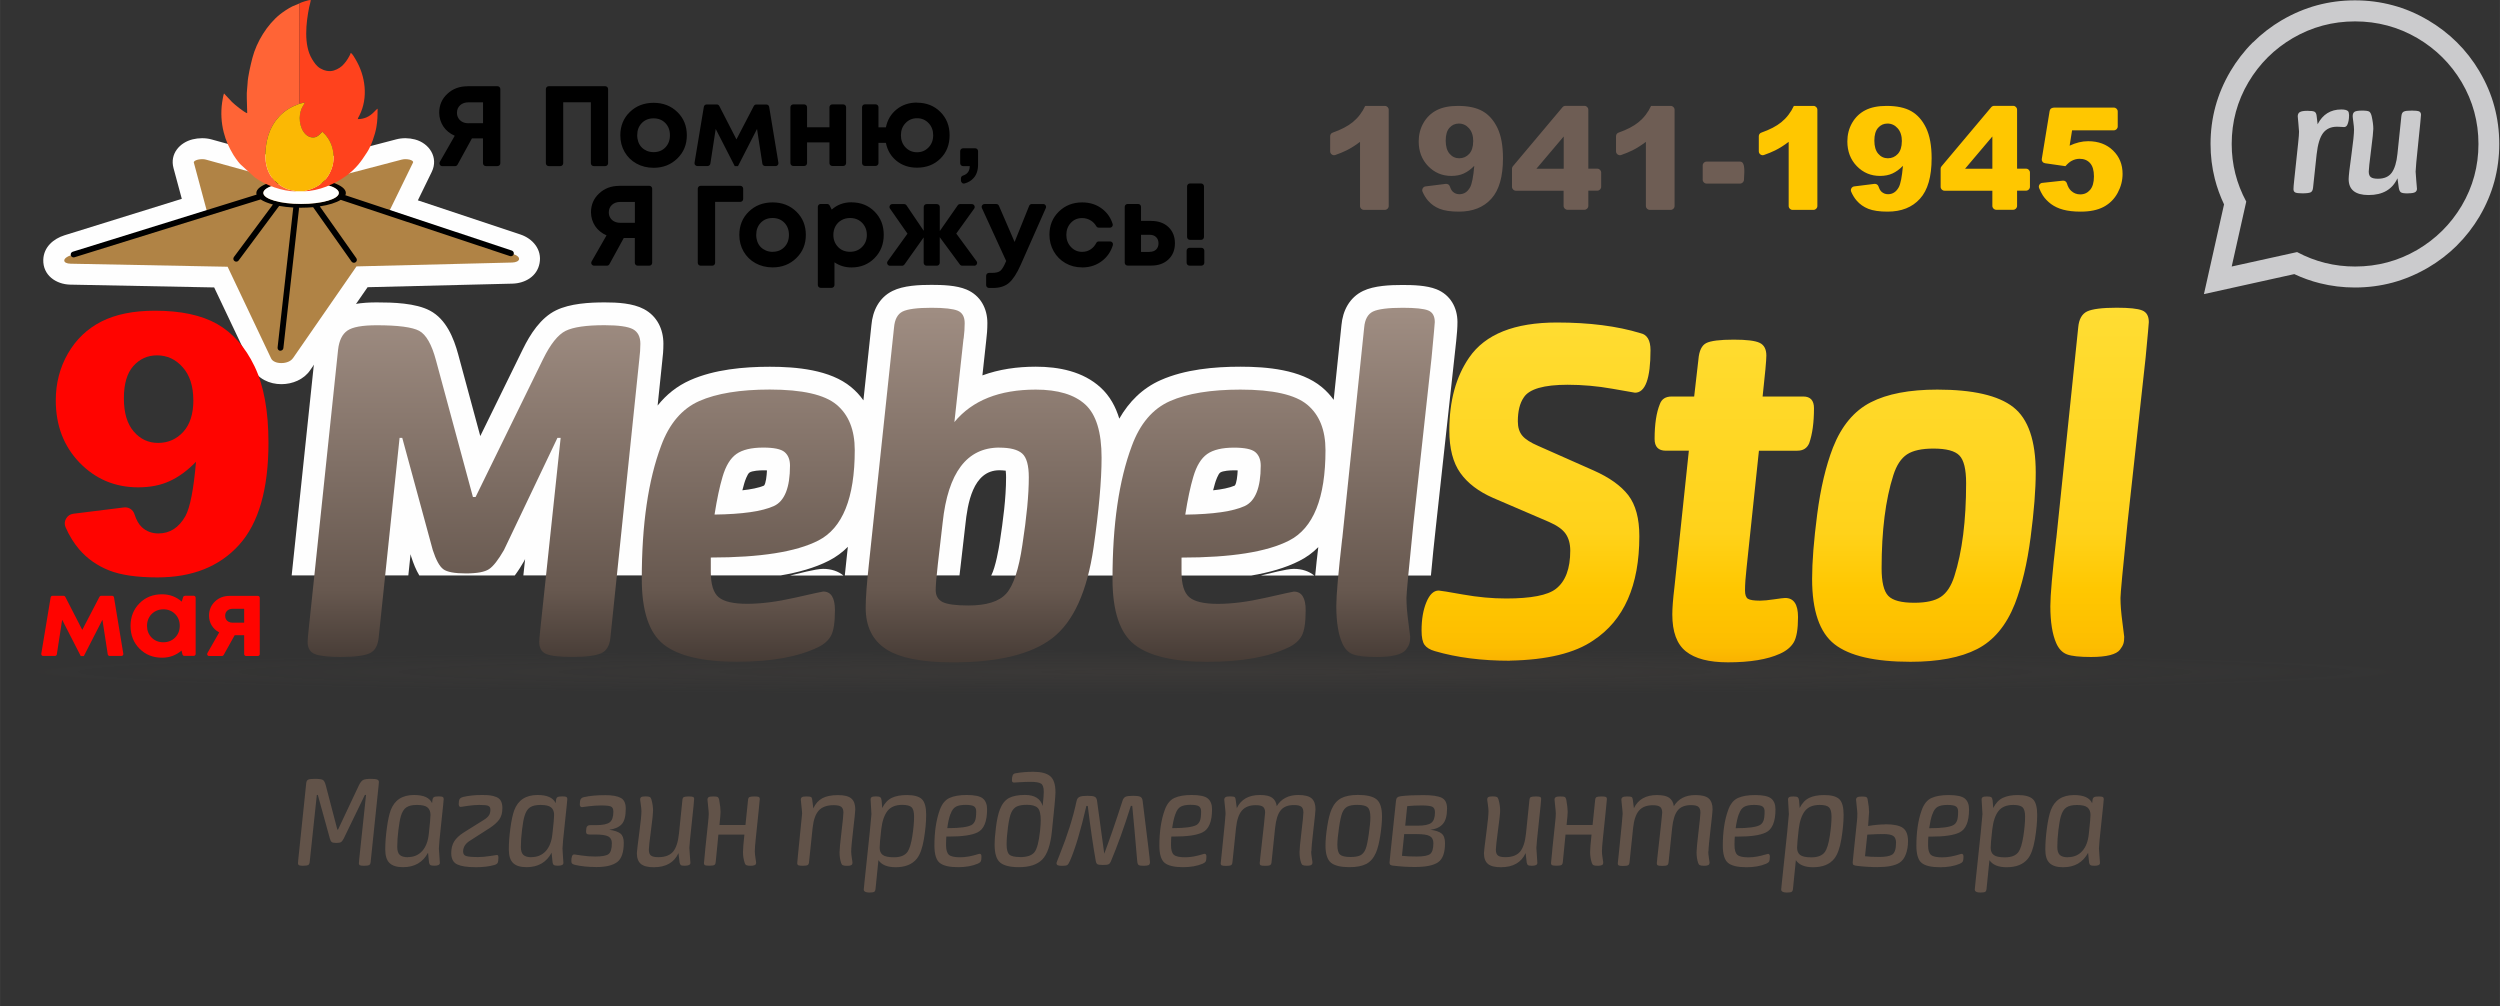 <?xml version="1.0" encoding="UTF-8"?>
<!DOCTYPE svg PUBLIC "-//W3C//DTD SVG 1.1//EN" "http://www.w3.org/Graphics/SVG/1.1/DTD/svg11.dtd">
<!-- Creator: CorelDRAW -->
<svg xmlns="http://www.w3.org/2000/svg" xml:space="preserve" width="65.1mm" height="26.205mm" version="1.1" style="shape-rendering:geometricPrecision; text-rendering:geometricPrecision; image-rendering:optimizeQuality; fill-rule:evenodd; clip-rule:evenodd"
viewBox="0 0 427.73 172.18"
 xmlns:xlink="http://www.w3.org/1999/xlink"
 xmlns:xodm="http://www.corel.com/coreldraw/odm/2003">
 <rect x="0" y="0" width="427.73" height="172.18" fill="#333333" stroke="none"/>
 <defs>
  <style type="text/css">
   <![CDATA[
    .fil0 {fill:none}
    .fil13 {fill:black}
    .fil12 {fill:#B08345}
    .fil3 {fill:#CBCBCD}
    .fil16 {fill:#FBB804}
    .fil6 {fill:#FEFEFE}
    .fil11 {fill:#FEFEFE}
    .fil15 {fill:#FF421D}
    .fil14 {fill:#FF6436}
    .fil8 {fill:black;fill-rule:nonzero}
    .fil1 {fill:#625349;fill-rule:nonzero}
    .fil9 {fill:#6E5D54;fill-rule:nonzero}
    .fil4 {fill:#CBCBCD;fill-rule:nonzero}
    .fil17 {fill:#FF0400;fill-rule:nonzero}
    .fil10 {fill:#FFC700;fill-rule:nonzero}
    .fil2 {fill:url(#id0)}
    .fil7 {fill:url(#id1);fill-rule:nonzero}
    .fil5 {fill:url(#id2);fill-rule:nonzero}
   ]]>
  </style>
  <radialGradient id="id0" gradientUnits="userSpaceOnUse" gradientTransform="matrix(1.1647E-18 0.019 -1 2.66982E-14 323 111)" cx="208.3" cy="115.05" r="208.3" fx="208.3" fy="115.05">
   <stop offset="0" style="stop-opacity:0.149; stop-color:#67584F"/>
   <stop offset="1" style="stop-opacity:0; stop-color:#67584F"/>
  </radialGradient>
  <linearGradient id="id1" gradientUnits="userSpaceOnUse" x1="147.77" y1="113.07" x2="147.77" y2="52.23">
   <stop offset="0" style="stop-opacity:1; stop-color:#473C36"/>
   <stop offset="0.2" style="stop-opacity:1; stop-color:#67584F"/>
   <stop offset="1" style="stop-opacity:1; stop-color:#A08E83"/>
  </linearGradient>
  <linearGradient id="id2" gradientUnits="userSpaceOnUse" x1="304.22" y1="52.23" x2="304.22" y2="113.07">
   <stop offset="0" style="stop-opacity:1; stop-color:#FFDD33"/>
   <stop offset="0.639" style="stop-opacity:1; stop-color:#FFD21A"/>
   <stop offset="0.8" style="stop-opacity:1; stop-color:#FFC700"/>
   <stop offset="0.961" style="stop-opacity:1; stop-color:#FDBD00"/>
   <stop offset="1" style="stop-opacity:1; stop-color:#FAB300"/>
  </linearGradient>
 </defs>
 <g id="Слой_x0020_1">
  <g id="_1698978729600">
   <rect class="fil0" x="0.08" y="0.07" width="427.65" height="172.1"/>
   <path class="fil1" d="M265.58 145.4l0.46 -4.35c0.1,-0.89 0.15,-1.5 0.15,-1.84 0,-0.21 -0.04,-0.64 -0.11,-1.29 -0.07,-0.65 -0.11,-1.02 -0.11,-1.1 0,-0.19 0.06,-0.33 0.2,-0.42 0.13,-0.09 0.39,-0.13 0.78,-0.13 0.39,0 0.65,0.03 0.77,0.1 0.12,0.06 0.21,0.22 0.26,0.46 0.16,0.89 0.24,1.57 0.24,2.05 0,0.35 -0.06,1.11 -0.19,2.27l4.45 0 0.44 -4.25c0.02,-0.27 0.1,-0.45 0.24,-0.52 0.15,-0.07 0.43,-0.11 0.85,-0.11 0.36,0 0.6,0.03 0.73,0.08 0.13,0.06 0.19,0.18 0.19,0.38 0,0.15 -0.07,0.9 -0.22,2.27l-0.46 4.42c-0.11,1.05 -0.17,1.8 -0.17,2.25 0,0.29 0.04,0.66 0.11,1.12 0.07,0.46 0.11,0.71 0.11,0.74 0,0.15 -0.02,0.25 -0.05,0.33 -0.03,0.07 -0.12,0.14 -0.27,0.19 -0.15,0.06 -0.36,0.08 -0.63,0.08 -0.34,0 -0.58,-0.03 -0.71,-0.1 -0.13,-0.06 -0.23,-0.19 -0.29,-0.39 -0.2,-0.61 -0.29,-1.23 -0.29,-1.84 0,-0.55 0.08,-1.55 0.24,-3l-4.45 0 -0.46 4.67c-0.02,0.27 -0.1,0.45 -0.24,0.53 -0.15,0.08 -0.43,0.12 -0.85,0.12 -0.36,0 -0.6,-0.03 -0.73,-0.08 -0.13,-0.06 -0.2,-0.18 -0.2,-0.38 0,-0.15 0.07,-0.9 0.22,-2.27l0 0zm26.69 0.27c0,0.29 0.04,0.67 0.11,1.12 0.07,0.46 0.11,0.71 0.11,0.74 0,0.13 -0.02,0.23 -0.05,0.32 -0.03,0.08 -0.12,0.15 -0.26,0.2 -0.14,0.06 -0.35,0.08 -0.62,0.08 -0.34,0 -0.58,-0.03 -0.72,-0.1 -0.14,-0.06 -0.24,-0.19 -0.3,-0.39 -0.18,-0.53 -0.27,-1.14 -0.27,-1.84 0,-0.47 0.11,-1.62 0.33,-3.47 0.22,-1.84 0.33,-2.94 0.33,-3.3 0,-0.47 -0.12,-0.8 -0.35,-0.99 -0.23,-0.19 -0.65,-0.29 -1.25,-0.29 -1.04,0 -1.8,0.3 -2.29,0.91 -0.49,0.61 -0.8,1.6 -0.95,2.99l-0.61 5.85c-0.02,0.27 -0.1,0.45 -0.24,0.53 -0.15,0.08 -0.42,0.12 -0.83,0.12 -0.37,0 -0.62,-0.03 -0.75,-0.08 -0.13,-0.06 -0.19,-0.18 -0.19,-0.37 0,-0.03 0,-0.09 0.01,-0.18 0.01,-0.09 0.02,-0.19 0.04,-0.31 0.02,-0.12 0.02,-0.22 0.02,-0.3 0.57,-5.01 0.85,-7.63 0.85,-7.86 0,-0.47 -0.12,-0.8 -0.35,-0.99 -0.23,-0.19 -0.65,-0.29 -1.25,-0.29 -1.06,0 -1.85,0.31 -2.37,0.92 -0.53,0.61 -0.86,1.6 -1.01,2.97l-0.61 5.85c-0.02,0.27 -0.1,0.45 -0.24,0.53 -0.15,0.08 -0.43,0.12 -0.85,0.12 -0.36,0 -0.6,-0.03 -0.73,-0.08 -0.13,-0.06 -0.19,-0.18 -0.19,-0.37 0,-0.08 0.07,-0.78 0.22,-2.1 0.4,-3.93 0.61,-6.05 0.61,-6.36 0,-0.23 -0.04,-0.66 -0.11,-1.31 -0.07,-0.65 -0.11,-1.01 -0.11,-1.09 0,-0.19 0.06,-0.34 0.2,-0.43 0.13,-0.1 0.39,-0.15 0.78,-0.15 0.39,0 0.65,0.03 0.77,0.1 0.12,0.06 0.19,0.22 0.21,0.46l0.19 1.45c0.71,-1.5 2.03,-2.25 3.94,-2.25 0.96,0 1.66,0.15 2.09,0.46 0.44,0.31 0.71,0.79 0.8,1.45 0.76,-1.27 1.99,-1.91 3.7,-1.91 1.09,0 1.85,0.2 2.28,0.59 0.43,0.39 0.65,1.01 0.65,1.85 0,0.31 -0.12,1.45 -0.35,3.42 -0.23,1.97 -0.35,3.24 -0.35,3.78l-0 0zm6.53 2.71c-1.49,0 -2.54,-0.25 -3.14,-0.74 -0.6,-0.49 -0.9,-1.48 -0.9,-2.96 0,-2.35 0.3,-4.37 0.9,-6.04 0.37,-1.06 0.93,-1.76 1.67,-2.1 0.74,-0.34 1.72,-0.51 2.96,-0.51 1.36,0 2.28,0.2 2.76,0.6 0.48,0.4 0.72,1.02 0.72,1.84 0,2.13 -0.55,3.45 -1.66,3.97 -0.97,0.47 -2.58,0.7 -4.82,0.7l-0.48 0c-0.03,0.32 -0.05,0.81 -0.05,1.45 0,0.84 0.17,1.4 0.5,1.68 0.33,0.28 0.97,0.42 1.91,0.42 0.49,0 0.98,-0.05 1.48,-0.14 0.5,-0.1 0.92,-0.2 1.25,-0.3 0.33,-0.1 0.53,-0.16 0.59,-0.16 0.21,0 0.32,0.16 0.32,0.48 0,0.4 -0.05,0.68 -0.13,0.83 -0.09,0.15 -0.26,0.28 -0.5,0.38 -0.94,0.4 -2.07,0.6 -3.38,0.6l0 0zm-1.31 -9.07c-0.23,0.65 -0.4,1.44 -0.53,2.39l0.17 0c1.99,0 3.32,-0.18 3.97,-0.53 0.26,-0.14 0.46,-0.38 0.6,-0.7 0.14,-0.32 0.21,-0.87 0.21,-1.64 0,-0.39 -0.12,-0.67 -0.35,-0.84 -0.24,-0.18 -0.73,-0.27 -1.47,-0.27 -0.75,0 -1.31,0.11 -1.69,0.33 -0.38,0.22 -0.68,0.64 -0.89,1.27l0 0zm8.57 -0.07c0,-0.21 -0.02,-0.63 -0.07,-1.27 -0.05,-0.64 -0.07,-1.02 -0.07,-1.15 0,-0.21 0.06,-0.35 0.19,-0.43 0.13,-0.08 0.37,-0.12 0.73,-0.12 0.37,0 0.62,0.05 0.74,0.14 0.12,0.1 0.2,0.29 0.23,0.58l0.1 1.26c0.42,-0.84 0.97,-1.42 1.64,-1.74 0.67,-0.32 1.53,-0.48 2.57,-0.48 1.23,0 2.09,0.24 2.58,0.71 0.49,0.48 0.73,1.37 0.73,2.67 0,1.24 -0.13,2.63 -0.39,4.18 -0.26,1.55 -0.67,2.66 -1.22,3.34 -0.78,0.97 -1.99,1.45 -3.62,1.45 -1.41,0 -2.39,-0.4 -2.94,-1.21l-0.49 4.86c-0.02,0.29 -0.1,0.48 -0.24,0.56 -0.15,0.08 -0.42,0.12 -0.83,0.12 -0.63,0 -0.95,-0.18 -0.95,-0.53 0,-0.1 0.05,-0.6 0.15,-1.5l0.88 -8.32c0.2,-2.02 0.29,-3.05 0.29,-3.12l0 -0zm5.28 -1.52c-1.15,0 -2,0.35 -2.54,1.05 -0.54,0.7 -0.9,1.75 -1.06,3.16 -0.18,1.58 -0.27,2.62 -0.27,3.12 0,0.55 0.17,0.96 0.52,1.23 0.35,0.27 0.99,0.41 1.91,0.41 1.12,0 1.9,-0.31 2.34,-0.94 0.34,-0.48 0.61,-1.37 0.82,-2.67 0.2,-1.3 0.3,-2.41 0.3,-3.35 0,-0.81 -0.15,-1.34 -0.44,-1.61 -0.29,-0.27 -0.82,-0.4 -1.58,-0.4l0 0zm11.25 3.31c1.41,0 2.41,0.21 2.99,0.63 0.58,0.42 0.87,1.18 0.87,2.27 0,0.82 -0.13,1.57 -0.38,2.24 -0.25,0.67 -0.62,1.16 -1.11,1.46 -0.78,0.48 -2.02,0.73 -3.72,0.73 -1.13,0 -2.31,-0.07 -3.53,-0.22 -0.27,-0.03 -0.47,-0.08 -0.57,-0.15 -0.11,-0.06 -0.16,-0.2 -0.16,-0.41 0,-0.13 0.05,-0.64 0.15,-1.52l0.58 -5.56c0.05,-0.42 0.07,-0.85 0.07,-1.28 0,-0.21 -0.04,-0.64 -0.11,-1.29 -0.07,-0.65 -0.11,-1.02 -0.11,-1.1 0,-0.19 0.07,-0.34 0.21,-0.42 0.14,-0.09 0.4,-0.13 0.79,-0.13 0.37,0 0.62,0.03 0.75,0.1 0.13,0.06 0.21,0.22 0.24,0.46 0.16,0.89 0.24,1.57 0.24,2.06 0,0.15 -0.06,0.95 -0.17,2.42 1.1,-0.18 2.08,-0.27 2.94,-0.27l0 0zm-0.41 1.67c-0.63,0 -1.53,0.03 -2.7,0.1l-0.39 3.7c0.68,0.08 1.5,0.12 2.46,0.12 1.02,0 1.74,-0.13 2.17,-0.39 0.45,-0.27 0.68,-0.96 0.68,-2.05 0,-0.55 -0.16,-0.93 -0.47,-1.15 -0.31,-0.22 -0.9,-0.33 -1.74,-0.33l0 0zm9.74 5.68c-1.49,0 -2.54,-0.25 -3.14,-0.74 -0.6,-0.49 -0.9,-1.48 -0.9,-2.96 0,-2.35 0.3,-4.37 0.9,-6.04 0.37,-1.06 0.93,-1.76 1.67,-2.1 0.74,-0.34 1.72,-0.51 2.96,-0.51 1.36,0 2.28,0.2 2.76,0.6 0.48,0.4 0.72,1.02 0.72,1.84 0,2.13 -0.55,3.45 -1.66,3.97 -0.97,0.47 -2.58,0.7 -4.82,0.7l-0.48 0c-0.03,0.32 -0.05,0.81 -0.05,1.45 0,0.84 0.17,1.4 0.5,1.68 0.33,0.28 0.97,0.42 1.91,0.42 0.49,0 0.98,-0.05 1.48,-0.14 0.5,-0.1 0.92,-0.2 1.25,-0.3 0.33,-0.1 0.53,-0.16 0.6,-0.16 0.21,0 0.32,0.16 0.32,0.48 0,0.4 -0.04,0.68 -0.13,0.83 -0.09,0.15 -0.26,0.28 -0.5,0.38 -0.94,0.4 -2.07,0.6 -3.38,0.6l0 0zm-1.31 -9.07c-0.23,0.65 -0.4,1.44 -0.54,2.39l0.17 0c2,0 3.32,-0.18 3.97,-0.53 0.26,-0.14 0.46,-0.38 0.6,-0.7 0.14,-0.32 0.21,-0.87 0.21,-1.64 0,-0.39 -0.12,-0.67 -0.35,-0.84 -0.24,-0.18 -0.73,-0.27 -1.47,-0.27 -0.75,0 -1.31,0.11 -1.69,0.33 -0.38,0.22 -0.68,0.64 -0.89,1.27l0 0zm8.57 -0.07c0,-0.21 -0.02,-0.63 -0.07,-1.27 -0.05,-0.64 -0.07,-1.02 -0.07,-1.15 0,-0.21 0.06,-0.35 0.19,-0.43 0.13,-0.08 0.37,-0.12 0.73,-0.12 0.37,0 0.62,0.05 0.74,0.14 0.12,0.1 0.2,0.29 0.23,0.58l0.1 1.26c0.42,-0.84 0.97,-1.42 1.64,-1.74 0.67,-0.32 1.53,-0.48 2.57,-0.48 1.23,0 2.09,0.24 2.58,0.71 0.49,0.48 0.73,1.37 0.73,2.67 0,1.24 -0.13,2.63 -0.39,4.18 -0.26,1.55 -0.66,2.66 -1.21,3.34 -0.78,0.97 -1.99,1.45 -3.63,1.45 -1.41,0 -2.39,-0.4 -2.94,-1.21l-0.49 4.86c-0.02,0.29 -0.1,0.48 -0.24,0.56 -0.15,0.08 -0.42,0.12 -0.83,0.12 -0.63,0 -0.95,-0.18 -0.95,-0.53 0,-0.1 0.05,-0.6 0.15,-1.5l0.88 -8.32c0.19,-2.02 0.29,-3.05 0.29,-3.12l0 -0zm5.28 -1.52c-1.15,0 -2,0.35 -2.54,1.05 -0.54,0.7 -0.9,1.75 -1.06,3.16 -0.18,1.58 -0.27,2.62 -0.27,3.12 0,0.55 0.17,0.96 0.52,1.23 0.35,0.27 0.98,0.41 1.91,0.41 1.12,0 1.9,-0.31 2.34,-0.94 0.34,-0.48 0.61,-1.37 0.82,-2.67 0.2,-1.3 0.3,-2.41 0.3,-3.35 0,-0.81 -0.15,-1.34 -0.44,-1.61 -0.29,-0.27 -0.82,-0.4 -1.58,-0.4zm14.65 7.37c0,0.21 0.03,0.65 0.09,1.33 0.06,0.68 0.09,1.09 0.09,1.23 0,0.32 -0.31,0.48 -0.93,0.48 -0.36,0 -0.59,-0.04 -0.71,-0.12 -0.11,-0.08 -0.19,-0.23 -0.22,-0.43l-0.17 -1.67c-0.88,1.64 -2.3,2.47 -4.28,2.47 -1.04,0 -1.8,-0.23 -2.3,-0.7 -0.5,-0.47 -0.74,-1.25 -0.74,-2.34 0,-1.1 0.09,-2.31 0.27,-3.64 0.18,-1.33 0.4,-2.35 0.66,-3.06 0.65,-1.74 1.98,-2.61 3.99,-2.61 1.66,0 2.68,0.47 3.09,1.4l0.07 -0.56c0.03,-0.24 0.12,-0.4 0.26,-0.48 0.14,-0.08 0.41,-0.12 0.81,-0.12 0.34,0 0.57,0.03 0.68,0.1 0.11,0.06 0.17,0.18 0.17,0.34 0,0.18 -0.14,1.52 -0.41,4.04 -0.28,2.51 -0.41,3.97 -0.41,4.35l0 -0zm-5.3 1.57c1,0 1.82,-0.35 2.44,-1.04 0.63,-0.69 1,-1.67 1.13,-2.92 0.19,-1.74 0.29,-2.83 0.29,-3.26 0,-0.56 -0.17,-0.99 -0.51,-1.28 -0.34,-0.29 -0.95,-0.43 -1.82,-0.43 -0.78,0 -1.38,0.14 -1.8,0.42 -0.42,0.28 -0.74,0.79 -0.95,1.54 -0.15,0.5 -0.28,1.27 -0.41,2.31 -0.13,1.04 -0.19,2.01 -0.19,2.91 0,0.66 0.15,1.12 0.44,1.38 0.29,0.26 0.75,0.39 1.39,0.39z"/>
   <path class="fil1" d="M51.91 148.13c-0.36,0 -0.6,-0.03 -0.73,-0.08 -0.13,-0.06 -0.2,-0.18 -0.2,-0.38 0,-0.13 0.02,-0.34 0.05,-0.63l1.36 -13.06c0.03,-0.29 0.14,-0.48 0.32,-0.58 0.18,-0.1 0.58,-0.14 1.19,-0.14 0.67,0 1.1,0.06 1.31,0.17 0.21,0.11 0.38,0.41 0.51,0.89l1.99 7.62 0.12 0 3.6 -7.64c0.23,-0.45 0.47,-0.74 0.72,-0.86 0.25,-0.12 0.68,-0.18 1.28,-0.18 0.55,0 0.92,0.04 1.11,0.12 0.19,0.08 0.28,0.22 0.28,0.41 0,0.16 -0.02,0.37 -0.05,0.63l-1.36 13.06c-0.02,0.26 -0.1,0.43 -0.25,0.52 -0.16,0.09 -0.43,0.13 -0.84,0.13 -0.36,0 -0.6,-0.03 -0.73,-0.08 -0.13,-0.06 -0.19,-0.18 -0.19,-0.38 0,-0.13 0.02,-0.34 0.05,-0.63l1.17 -11.03 -0.2 0 -3.63 7.49c-0.16,0.31 -0.32,0.5 -0.47,0.59 -0.15,0.09 -0.42,0.13 -0.79,0.13 -0.36,0 -0.61,-0.04 -0.75,-0.13 -0.15,-0.09 -0.26,-0.29 -0.34,-0.59l-2.07 -7.49 -0.17 0 -1.22 11.46c-0.02,0.26 -0.1,0.43 -0.24,0.52 -0.15,0.09 -0.42,0.13 -0.83,0.13l-0 0zm23.17 -3.05c0,0.21 0.03,0.65 0.09,1.33 0.06,0.68 0.08,1.09 0.08,1.23 0,0.32 -0.31,0.48 -0.92,0.48 -0.36,0 -0.59,-0.04 -0.71,-0.12 -0.11,-0.08 -0.19,-0.23 -0.22,-0.43l-0.17 -1.67c-0.88,1.64 -2.3,2.47 -4.28,2.47 -1.04,0 -1.8,-0.23 -2.3,-0.7 -0.49,-0.47 -0.74,-1.25 -0.74,-2.34 0,-1.1 0.09,-2.31 0.27,-3.64 0.18,-1.33 0.4,-2.35 0.66,-3.06 0.65,-1.74 1.98,-2.61 3.99,-2.61 1.66,0 2.68,0.47 3.09,1.4l0.07 -0.56c0.03,-0.24 0.12,-0.4 0.25,-0.48 0.14,-0.08 0.41,-0.12 0.82,-0.12 0.34,0 0.57,0.03 0.68,0.1 0.11,0.06 0.17,0.18 0.17,0.34 0,0.18 -0.14,1.52 -0.41,4.04 -0.28,2.51 -0.41,3.97 -0.41,4.35l-0 -0zm-5.3 1.57c1.01,0 1.82,-0.35 2.45,-1.04 0.62,-0.69 1,-1.67 1.13,-2.92 0.19,-1.74 0.29,-2.83 0.29,-3.26 0,-0.56 -0.17,-0.99 -0.51,-1.28 -0.34,-0.29 -0.95,-0.43 -1.82,-0.43 -0.78,0 -1.38,0.14 -1.8,0.42 -0.42,0.28 -0.74,0.79 -0.95,1.54 -0.15,0.5 -0.28,1.27 -0.41,2.31 -0.13,1.04 -0.2,2.01 -0.2,2.91 0,0.66 0.15,1.12 0.44,1.38 0.29,0.26 0.75,0.39 1.39,0.39zm11.51 1.72c-1.38,0 -2.4,-0.16 -3.08,-0.48 -0.67,-0.32 -1.01,-0.97 -1.01,-1.93 0,-0.79 0.17,-1.45 0.5,-1.99 0.33,-0.54 0.89,-1.06 1.67,-1.56l3.36 -2.1c0.44,-0.27 0.74,-0.54 0.91,-0.79 0.17,-0.25 0.26,-0.58 0.26,-0.98 0,-0.35 -0.13,-0.58 -0.4,-0.68 -0.27,-0.1 -0.78,-0.14 -1.54,-0.14 -0.6,0 -1.27,0.06 -2.02,0.17l-1.12 0.17c-0.23,0 -0.34,-0.17 -0.34,-0.51 0,-0.4 0.06,-0.69 0.17,-0.85 0.11,-0.16 0.3,-0.27 0.56,-0.34 0.96,-0.23 2.04,-0.34 3.24,-0.34 0.58,0 1.06,0.02 1.42,0.07 0.36,0.05 0.72,0.14 1.07,0.29 0.35,0.15 0.6,0.37 0.77,0.69 0.16,0.31 0.24,0.71 0.24,1.2 0,0.81 -0.18,1.45 -0.54,1.95 -0.36,0.49 -0.89,0.97 -1.61,1.44l-3.43 2.2c-0.76,0.48 -1.14,1.1 -1.14,1.84 0,0.4 0.18,0.66 0.54,0.77 0.36,0.11 1.03,0.17 2.02,0.17 0.63,0 1.32,-0.06 2.06,-0.18 0.74,-0.12 1.13,-0.18 1.18,-0.18 0.16,0 0.24,0.15 0.24,0.46 0,0.44 -0.05,0.73 -0.13,0.89 -0.09,0.16 -0.27,0.28 -0.55,0.36 -0.86,0.26 -1.95,0.39 -3.29,0.39l0 0zm14.94 -3.29c0,0.21 0.03,0.65 0.08,1.33 0.06,0.68 0.08,1.09 0.08,1.23 0,0.32 -0.31,0.48 -0.92,0.48 -0.36,0 -0.59,-0.04 -0.71,-0.12 -0.11,-0.08 -0.19,-0.23 -0.22,-0.43l-0.17 -1.67c-0.88,1.64 -2.3,2.47 -4.28,2.47 -1.04,0 -1.8,-0.23 -2.3,-0.7 -0.49,-0.47 -0.74,-1.25 -0.74,-2.34 0,-1.1 0.09,-2.31 0.27,-3.64 0.18,-1.33 0.4,-2.35 0.66,-3.06 0.65,-1.74 1.98,-2.61 3.99,-2.61 1.65,0 2.68,0.47 3.09,1.4l0.07 -0.56c0.03,-0.24 0.12,-0.4 0.26,-0.48 0.14,-0.08 0.41,-0.12 0.82,-0.12 0.34,0 0.57,0.03 0.68,0.1 0.11,0.06 0.17,0.18 0.17,0.34 0,0.18 -0.14,1.52 -0.41,4.04 -0.28,2.51 -0.41,3.97 -0.41,4.35l-0 -0zm-5.3 1.57c1.01,0 1.82,-0.35 2.45,-1.04 0.62,-0.69 1,-1.67 1.13,-2.92 0.2,-1.74 0.29,-2.83 0.29,-3.26 0,-0.56 -0.17,-0.99 -0.51,-1.28 -0.34,-0.29 -0.95,-0.43 -1.82,-0.43 -0.78,0 -1.38,0.14 -1.8,0.42 -0.42,0.28 -0.74,0.79 -0.95,1.54 -0.15,0.5 -0.28,1.27 -0.41,2.31 -0.13,1.04 -0.2,2.01 -0.2,2.91 0,0.66 0.15,1.12 0.44,1.38 0.29,0.26 0.75,0.39 1.39,0.39zm7.38 1.31c-0.23,-0.07 -0.38,-0.14 -0.45,-0.22 -0.07,-0.08 -0.11,-0.22 -0.11,-0.41 0,-0.76 0.16,-1.14 0.49,-1.14 0.03,0 0.45,0.06 1.25,0.18 0.8,0.12 1.58,0.18 2.32,0.18 1.18,0 1.96,-0.14 2.32,-0.43 0.37,-0.29 0.55,-0.91 0.55,-1.86 0,-0.55 -0.2,-0.93 -0.61,-1.15 -0.41,-0.22 -1.17,-0.33 -2.29,-0.33l-0.95 0c-0.21,0 -0.36,-0.04 -0.44,-0.11 -0.08,-0.07 -0.12,-0.21 -0.12,-0.4 0,-0.4 0.05,-0.69 0.16,-0.85 0.11,-0.16 0.3,-0.24 0.57,-0.24l0.95 0c1.15,0 1.94,-0.16 2.36,-0.48 0.42,-0.32 0.63,-0.93 0.63,-1.81 0,-0.47 -0.13,-0.77 -0.4,-0.89 -0.27,-0.13 -0.82,-0.19 -1.67,-0.19 -0.71,0 -1.43,0.05 -2.16,0.14 -0.73,0.1 -1.11,0.15 -1.14,0.15 -0.24,0 -0.37,-0.16 -0.37,-0.48 0,-0.42 0.05,-0.72 0.16,-0.89 0.11,-0.18 0.29,-0.29 0.55,-0.34 0.96,-0.23 2.17,-0.34 3.65,-0.34 1.2,0 2.08,0.16 2.65,0.47 0.57,0.31 0.85,0.92 0.85,1.83 0,1.29 -0.23,2.18 -0.7,2.68 -0.47,0.5 -1.18,0.81 -2.12,0.94 0.89,0.13 1.53,0.35 1.91,0.65 0.38,0.31 0.57,0.83 0.57,1.57 0,1.64 -0.38,2.75 -1.13,3.31 -0.75,0.56 -1.93,0.85 -3.52,0.85 -1.44,0 -2.7,-0.13 -3.77,-0.39l0 0zm18.86 0.17c-0.36,0 -0.59,-0.04 -0.69,-0.12 -0.1,-0.08 -0.17,-0.23 -0.21,-0.43l-0.19 -1.62c-0.73,1.61 -2.14,2.42 -4.23,2.42 -1.02,0 -1.76,-0.19 -2.21,-0.57 -0.45,-0.38 -0.68,-0.99 -0.68,-1.85 0,-0.24 0.15,-1.47 0.44,-3.7 0.23,-1.71 0.34,-2.87 0.34,-3.48 0,-0.27 -0.04,-0.65 -0.11,-1.14 -0.07,-0.48 -0.11,-0.75 -0.11,-0.8 0,-0.23 0.06,-0.38 0.19,-0.46 0.13,-0.08 0.38,-0.12 0.75,-0.12 0.36,0 0.6,0.04 0.72,0.11 0.12,0.07 0.21,0.22 0.28,0.45 0.18,0.65 0.27,1.28 0.27,1.91 0,0.43 -0.12,1.56 -0.36,3.36 -0.24,1.8 -0.36,2.9 -0.36,3.29 0,0.48 0.12,0.82 0.36,1 0.24,0.19 0.67,0.28 1.27,0.28 1.15,0 1.99,-0.32 2.52,-0.95 0.53,-0.64 0.86,-1.68 1.01,-3.13l0.58 -5.68c0.02,-0.27 0.1,-0.45 0.24,-0.52 0.15,-0.07 0.43,-0.11 0.85,-0.11 0.36,0 0.6,0.03 0.73,0.08 0.13,0.06 0.19,0.17 0.19,0.35 0,0.23 -0.14,1.6 -0.41,4.13 -0.28,2.53 -0.41,3.95 -0.41,4.25 0,0.21 0.03,0.65 0.09,1.33 0.06,0.68 0.09,1.09 0.09,1.23 0,0.32 -0.31,0.48 -0.92,0.48l0 -0zm3.48 -2.73l0.46 -4.35c0.1,-0.89 0.15,-1.5 0.15,-1.84 0,-0.21 -0.04,-0.64 -0.11,-1.29 -0.07,-0.65 -0.11,-1.02 -0.11,-1.1 0,-0.19 0.07,-0.33 0.19,-0.42 0.13,-0.09 0.39,-0.13 0.78,-0.13 0.39,0 0.65,0.03 0.77,0.1 0.12,0.06 0.21,0.22 0.26,0.46 0.16,0.89 0.24,1.57 0.24,2.06 0,0.35 -0.06,1.11 -0.19,2.27l4.45 0 0.44 -4.26c0.02,-0.27 0.1,-0.45 0.24,-0.52 0.15,-0.07 0.43,-0.11 0.85,-0.11 0.36,0 0.6,0.03 0.73,0.08 0.13,0.06 0.19,0.18 0.19,0.38 0,0.14 -0.07,0.9 -0.22,2.27l-0.46 4.42c-0.11,1.05 -0.17,1.8 -0.17,2.25 0,0.29 0.04,0.66 0.11,1.12 0.07,0.46 0.11,0.71 0.11,0.74 0,0.14 -0.02,0.25 -0.05,0.33 -0.03,0.07 -0.12,0.14 -0.27,0.19 -0.15,0.06 -0.36,0.08 -0.63,0.08 -0.34,0 -0.58,-0.03 -0.71,-0.1 -0.13,-0.06 -0.23,-0.19 -0.29,-0.39 -0.2,-0.61 -0.29,-1.22 -0.29,-1.84 0,-0.55 0.08,-1.55 0.24,-3l-4.45 0 -0.46 4.67c-0.02,0.27 -0.1,0.45 -0.24,0.53 -0.15,0.08 -0.43,0.12 -0.85,0.12 -0.36,0 -0.6,-0.03 -0.73,-0.08 -0.13,-0.06 -0.19,-0.18 -0.19,-0.38 0,-0.15 0.07,-0.9 0.22,-2.27l0 0zm16.68 2.73c-0.36,0 -0.6,-0.03 -0.73,-0.08 -0.13,-0.06 -0.2,-0.18 -0.2,-0.38 0,-0.02 0.04,-0.47 0.12,-1.35 0.47,-4.58 0.71,-6.95 0.71,-7.11 0,-0.21 -0.04,-0.64 -0.11,-1.29 -0.07,-0.65 -0.11,-1.02 -0.11,-1.1 0,-0.19 0.06,-0.33 0.19,-0.42 0.13,-0.09 0.39,-0.13 0.78,-0.13 0.39,0 0.65,0.03 0.77,0.1 0.12,0.06 0.19,0.21 0.21,0.44l0.19 1.5c0.36,-0.79 0.87,-1.36 1.53,-1.73 0.67,-0.36 1.57,-0.54 2.7,-0.54 1.09,0 1.85,0.2 2.29,0.59 0.44,0.39 0.66,1.01 0.66,1.85 0,0.31 -0.12,1.45 -0.35,3.42 -0.23,1.97 -0.35,3.24 -0.35,3.78 0,0.29 0.04,0.66 0.11,1.12 0.07,0.46 0.11,0.71 0.11,0.74 0,0.13 -0.02,0.23 -0.05,0.32 -0.03,0.08 -0.12,0.15 -0.25,0.2 -0.14,0.06 -0.34,0.08 -0.62,0.08 -0.34,0 -0.58,-0.03 -0.72,-0.1 -0.14,-0.06 -0.24,-0.19 -0.3,-0.39 -0.18,-0.53 -0.27,-1.14 -0.27,-1.84 0,-0.47 0.11,-1.62 0.33,-3.47 0.22,-1.84 0.33,-2.94 0.33,-3.3 0,-0.47 -0.12,-0.8 -0.37,-0.99 -0.24,-0.19 -0.66,-0.29 -1.27,-0.29 -1.17,0 -2.03,0.31 -2.58,0.92 -0.55,0.61 -0.9,1.6 -1.05,2.97l-0.61 5.83c-0.02,0.27 -0.1,0.45 -0.24,0.53 -0.15,0.08 -0.43,0.12 -0.85,0.12l0 0zm11.76 -8.9c0,-0.21 -0.02,-0.63 -0.07,-1.27 -0.05,-0.64 -0.07,-1.02 -0.07,-1.15 0,-0.21 0.06,-0.35 0.19,-0.43 0.13,-0.08 0.37,-0.12 0.73,-0.12 0.37,0 0.62,0.05 0.74,0.15 0.12,0.1 0.2,0.29 0.23,0.58l0.1 1.26c0.42,-0.84 0.97,-1.42 1.64,-1.74 0.67,-0.32 1.53,-0.48 2.57,-0.48 1.23,0 2.09,0.24 2.58,0.71 0.49,0.48 0.73,1.37 0.73,2.67 0,1.24 -0.13,2.63 -0.39,4.18 -0.26,1.55 -0.67,2.66 -1.22,3.34 -0.78,0.97 -1.99,1.45 -3.62,1.45 -1.41,0 -2.39,-0.4 -2.94,-1.21l-0.49 4.86c-0.02,0.29 -0.1,0.48 -0.24,0.56 -0.15,0.08 -0.42,0.12 -0.83,0.12 -0.63,0 -0.95,-0.18 -0.95,-0.53 0,-0.1 0.05,-0.6 0.15,-1.5l0.88 -8.32c0.2,-2.02 0.29,-3.05 0.29,-3.12l0 -0zm5.28 -1.52c-1.15,0 -2,0.35 -2.54,1.05 -0.54,0.7 -0.9,1.75 -1.06,3.16 -0.18,1.58 -0.27,2.62 -0.27,3.12 0,0.55 0.17,0.96 0.52,1.23 0.35,0.27 0.99,0.41 1.91,0.41 1.12,0 1.9,-0.31 2.34,-0.94 0.34,-0.48 0.61,-1.37 0.82,-2.67 0.2,-1.3 0.3,-2.41 0.3,-3.35 0,-0.81 -0.15,-1.34 -0.44,-1.61 -0.29,-0.27 -0.82,-0.4 -1.58,-0.4l0 0zm9.54 10.66c-1.49,0 -2.54,-0.25 -3.14,-0.74 -0.6,-0.49 -0.9,-1.48 -0.9,-2.96 0,-2.35 0.3,-4.37 0.9,-6.04 0.37,-1.06 0.93,-1.76 1.67,-2.1 0.74,-0.34 1.72,-0.51 2.96,-0.51 1.36,0 2.28,0.2 2.76,0.6 0.48,0.4 0.72,1.02 0.72,1.84 0,2.13 -0.55,3.45 -1.66,3.97 -0.97,0.47 -2.58,0.7 -4.82,0.7l-0.49 0c-0.03,0.32 -0.05,0.81 -0.05,1.45 0,0.84 0.17,1.4 0.5,1.68 0.33,0.28 0.97,0.42 1.91,0.42 0.49,0 0.98,-0.05 1.48,-0.14 0.5,-0.1 0.92,-0.2 1.25,-0.3 0.33,-0.1 0.53,-0.16 0.6,-0.16 0.21,0 0.32,0.16 0.32,0.48 0,0.4 -0.04,0.68 -0.13,0.83 -0.09,0.15 -0.25,0.28 -0.5,0.38 -0.94,0.4 -2.07,0.6 -3.38,0.6l0 0zm-1.31 -9.07c-0.23,0.65 -0.41,1.44 -0.53,2.39l0.17 0c2,0 3.32,-0.18 3.97,-0.53 0.26,-0.14 0.46,-0.38 0.6,-0.7 0.14,-0.32 0.21,-0.87 0.21,-1.64 0,-0.39 -0.12,-0.67 -0.35,-0.84 -0.24,-0.18 -0.73,-0.27 -1.47,-0.27 -0.75,0 -1.31,0.11 -1.69,0.33 -0.38,0.22 -0.68,0.64 -0.89,1.27l0 0zm11.73 9.07c-1.51,0 -2.58,-0.26 -3.21,-0.79 -0.63,-0.52 -0.95,-1.54 -0.95,-3.06 0,-0.79 0.08,-1.81 0.24,-3.07 0.16,-1.26 0.38,-2.24 0.66,-2.95 0.36,-0.93 0.87,-1.58 1.53,-1.95 0.67,-0.36 1.58,-0.54 2.75,-0.54 1.66,0 2.67,0.63 3.04,1.89 0.13,-1.21 0.19,-2.02 0.19,-2.42 0,-0.73 -0.15,-1.19 -0.46,-1.4 -0.31,-0.21 -0.92,-0.31 -1.83,-0.31 -0.53,0 -1.12,0.02 -1.75,0.06 -0.63,0.04 -0.99,0.06 -1.07,0.06 -0.23,0 -0.34,-0.14 -0.34,-0.41 0,-0.71 0.18,-1.1 0.54,-1.16 0.94,-0.18 1.99,-0.27 3.14,-0.27 1.31,0 2.27,0.25 2.87,0.75 0.6,0.5 0.9,1.42 0.9,2.76 0,0.6 -0.2,2.82 -0.61,6.67 -0.24,2.34 -0.79,3.94 -1.64,4.82 -0.85,0.88 -2.19,1.32 -4,1.32l0 0zm0.2 -1.72c1.2,0 2.02,-0.28 2.46,-0.85 0.44,-0.56 0.75,-1.76 0.95,-3.58 0.08,-0.81 0.12,-1.43 0.12,-1.89 0,-1.05 -0.17,-1.75 -0.52,-2.1 -0.35,-0.35 -0.96,-0.53 -1.84,-0.53 -0.75,0 -1.32,0.1 -1.73,0.29 -0.41,0.19 -0.72,0.54 -0.95,1.04 -0.21,0.45 -0.4,1.27 -0.56,2.44 -0.16,1.18 -0.24,2.18 -0.24,3 0,0.89 0.16,1.47 0.47,1.75 0.32,0.28 0.93,0.42 1.84,0.42l0 0zm10.19 -10.32c0.27,-0.11 0.71,-0.17 1.32,-0.17 0.62,0 1.03,0.05 1.25,0.16 0.22,0.1 0.35,0.33 0.4,0.66l1.24 9.09c0.91,-2.42 1.95,-5.42 3.11,-9.02 0.11,-0.37 0.29,-0.61 0.52,-0.72 0.23,-0.11 0.67,-0.17 1.3,-0.17 0.6,0 1.01,0.05 1.23,0.16 0.22,0.1 0.35,0.33 0.4,0.66l0.97 7.86c0.2,1.63 0.29,2.52 0.29,2.68 0,0.26 -0.08,0.42 -0.23,0.5 -0.16,0.07 -0.43,0.11 -0.84,0.11 -0.45,0 -0.74,-0.04 -0.87,-0.13 -0.13,-0.09 -0.21,-0.32 -0.24,-0.69 -0.34,-3.93 -0.62,-7.08 -0.85,-9.43l-0.24 0c-1.14,3.63 -2.28,6.8 -3.43,9.53 -0.1,0.23 -0.22,0.38 -0.38,0.46 -0.15,0.08 -0.47,0.12 -0.94,0.12 -0.5,0 -0.83,-0.04 -0.97,-0.13 -0.15,-0.09 -0.24,-0.29 -0.29,-0.59 -0.45,-2.56 -0.91,-5.69 -1.36,-9.38l-0.24 0c-0.97,4.21 -1.91,7.35 -2.82,9.43 -0.16,0.37 -0.32,0.6 -0.46,0.69 -0.15,0.09 -0.44,0.13 -0.88,0.13 -0.37,0 -0.62,-0.03 -0.75,-0.1 -0.13,-0.06 -0.2,-0.19 -0.2,-0.39 0,-0.05 0.19,-0.54 0.56,-1.47 1.31,-3.26 2.27,-6.29 2.87,-9.12 0.08,-0.37 0.26,-0.61 0.52,-0.72l0 0zm17.68 12.04c-1.49,0 -2.54,-0.25 -3.14,-0.74 -0.6,-0.49 -0.9,-1.48 -0.9,-2.96 0,-2.35 0.3,-4.37 0.9,-6.04 0.37,-1.06 0.93,-1.76 1.67,-2.1 0.74,-0.34 1.72,-0.51 2.96,-0.51 1.36,0 2.28,0.2 2.76,0.6 0.48,0.4 0.72,1.02 0.72,1.84 0,2.13 -0.55,3.45 -1.66,3.97 -0.97,0.47 -2.58,0.7 -4.82,0.7l-0.49 0c-0.03,0.32 -0.05,0.81 -0.05,1.45 0,0.84 0.16,1.4 0.5,1.68 0.33,0.28 0.97,0.42 1.91,0.42 0.49,0 0.98,-0.05 1.48,-0.14 0.5,-0.1 0.92,-0.2 1.25,-0.3 0.33,-0.1 0.53,-0.16 0.6,-0.16 0.21,0 0.32,0.16 0.32,0.48 0,0.4 -0.05,0.68 -0.13,0.83 -0.09,0.15 -0.26,0.28 -0.5,0.38 -0.94,0.4 -2.07,0.6 -3.38,0.6l0 -0zm-1.31 -9.07c-0.23,0.65 -0.41,1.44 -0.54,2.39l0.17 0c2,0 3.32,-0.18 3.97,-0.53 0.26,-0.14 0.46,-0.38 0.6,-0.7 0.14,-0.32 0.21,-0.87 0.21,-1.64 0,-0.39 -0.12,-0.67 -0.35,-0.85 -0.24,-0.18 -0.73,-0.27 -1.47,-0.27 -0.75,0 -1.31,0.11 -1.69,0.33 -0.38,0.22 -0.68,0.64 -0.89,1.27l0 0zm23.24 6.36c0,0.29 0.04,0.66 0.11,1.12 0.07,0.46 0.11,0.71 0.11,0.74 0,0.13 -0.02,0.23 -0.05,0.31 -0.03,0.08 -0.12,0.15 -0.25,0.21 -0.14,0.06 -0.35,0.08 -0.62,0.08 -0.34,0 -0.58,-0.03 -0.72,-0.1 -0.14,-0.06 -0.24,-0.19 -0.3,-0.39 -0.18,-0.53 -0.27,-1.14 -0.27,-1.84 0,-0.47 0.11,-1.62 0.33,-3.47 0.22,-1.84 0.33,-2.94 0.33,-3.3 0,-0.47 -0.12,-0.8 -0.35,-0.99 -0.23,-0.19 -0.65,-0.29 -1.25,-0.29 -1.04,0 -1.8,0.3 -2.29,0.91 -0.49,0.6 -0.8,1.6 -0.95,2.99l-0.61 5.85c-0.02,0.27 -0.1,0.45 -0.25,0.53 -0.14,0.08 -0.42,0.12 -0.83,0.12 -0.37,0 -0.62,-0.03 -0.75,-0.08 -0.13,-0.06 -0.19,-0.18 -0.19,-0.37 0,-0.03 0,-0.09 0.01,-0.18 0.01,-0.09 0.02,-0.19 0.04,-0.31 0.02,-0.12 0.02,-0.22 0.02,-0.3 0.57,-5.01 0.85,-7.63 0.85,-7.86 0,-0.47 -0.12,-0.8 -0.35,-0.99 -0.23,-0.19 -0.65,-0.29 -1.25,-0.29 -1.05,0 -1.84,0.31 -2.37,0.92 -0.53,0.61 -0.86,1.6 -1.01,2.97l-0.61 5.85c-0.02,0.27 -0.1,0.45 -0.24,0.53 -0.15,0.08 -0.43,0.12 -0.85,0.12 -0.36,0 -0.6,-0.03 -0.73,-0.08 -0.13,-0.06 -0.19,-0.18 -0.19,-0.37 0,-0.08 0.07,-0.78 0.22,-2.1 0.41,-3.93 0.61,-6.05 0.61,-6.36 0,-0.22 -0.04,-0.66 -0.11,-1.31 -0.07,-0.64 -0.11,-1.01 -0.11,-1.09 0,-0.19 0.07,-0.34 0.19,-0.43 0.13,-0.1 0.39,-0.15 0.78,-0.15 0.39,0 0.64,0.03 0.77,0.1 0.12,0.06 0.19,0.22 0.21,0.46l0.2 1.45c0.71,-1.5 2.03,-2.25 3.94,-2.25 0.96,0 1.66,0.15 2.09,0.46 0.44,0.31 0.71,0.79 0.8,1.45 0.76,-1.27 2,-1.91 3.7,-1.91 1.09,0 1.85,0.2 2.28,0.59 0.43,0.39 0.65,1.01 0.65,1.85 0,0.31 -0.12,1.45 -0.35,3.42 -0.23,1.97 -0.35,3.24 -0.35,3.78l-0 0zm6.72 0.97c0.75,0 1.31,-0.09 1.69,-0.28 0.38,-0.19 0.68,-0.54 0.89,-1.05 0.2,-0.48 0.38,-1.35 0.56,-2.6 0.18,-1.25 0.27,-2.2 0.27,-2.84 0,-0.85 -0.15,-1.43 -0.46,-1.72 -0.31,-0.29 -0.9,-0.43 -1.78,-0.43 -0.75,0 -1.31,0.1 -1.69,0.3 -0.38,0.2 -0.68,0.56 -0.89,1.08 -0.19,0.48 -0.38,1.35 -0.56,2.6 -0.18,1.25 -0.27,2.2 -0.27,2.84 0,0.85 0.15,1.42 0.46,1.69 0.31,0.27 0.9,0.41 1.78,0.41l0 -0zm-0.15 1.74c-1.49,0 -2.55,-0.25 -3.18,-0.76 -0.62,-0.51 -0.94,-1.49 -0.94,-2.94 0,-0.9 0.1,-1.99 0.3,-3.28 0.2,-1.28 0.45,-2.25 0.74,-2.91 0.39,-0.9 0.94,-1.54 1.64,-1.91 0.71,-0.37 1.67,-0.56 2.88,-0.56 1.49,0 2.55,0.25 3.18,0.76 0.62,0.51 0.93,1.49 0.93,2.94 0,0.9 -0.1,1.99 -0.3,3.28 -0.2,1.28 -0.45,2.25 -0.74,2.91 -0.39,0.9 -0.94,1.54 -1.64,1.91 -0.71,0.37 -1.67,0.56 -2.88,0.56l0 -0zm9.35 -5.66l-0.39 3.72c0.7,0.08 1.53,0.12 2.51,0.12 1.17,0 1.94,-0.14 2.31,-0.43 0.37,-0.29 0.56,-0.91 0.56,-1.86 0,-0.58 -0.21,-0.98 -0.62,-1.21 -0.41,-0.23 -1.16,-0.34 -2.23,-0.34l-2.14 0 0 0zm-1.78 5.42c-0.28,-0.03 -0.47,-0.08 -0.57,-0.15 -0.11,-0.06 -0.16,-0.2 -0.16,-0.41 0,-0.11 0.05,-0.64 0.15,-1.57l0.95 -8.97c0.02,-0.26 0.09,-0.45 0.22,-0.57 0.13,-0.12 0.33,-0.2 0.58,-0.23 1.04,-0.13 2.33,-0.19 3.87,-0.19 1.48,0 2.52,0.15 3.14,0.45 0.62,0.3 0.93,0.92 0.93,1.85 0,1.23 -0.25,2.11 -0.73,2.65 -0.48,0.54 -1.19,0.87 -2.12,0.98 0.89,0.11 1.53,0.33 1.92,0.65 0.39,0.32 0.58,0.87 0.58,1.64 0,1.63 -0.39,2.72 -1.17,3.26 -0.78,0.55 -2.11,0.82 -3.99,0.82 -1.18,0 -2.38,-0.07 -3.6,-0.22l0 -0zm2.29 -10.2l-0.34 3.34 2.17 0c1.1,0 1.87,-0.16 2.29,-0.48 0.42,-0.32 0.63,-0.92 0.63,-1.79 0,-0.5 -0.15,-0.82 -0.46,-0.97 -0.31,-0.14 -0.91,-0.22 -1.8,-0.22 -0.97,0 -1.8,0.04 -2.48,0.12zm21.35 10.2c-0.36,0 -0.59,-0.04 -0.69,-0.12 -0.11,-0.08 -0.17,-0.23 -0.21,-0.43l-0.19 -1.62c-0.73,1.61 -2.14,2.42 -4.24,2.42 -1.02,0 -1.76,-0.19 -2.21,-0.57 -0.45,-0.38 -0.68,-0.99 -0.68,-1.85 0,-0.24 0.15,-1.47 0.44,-3.7 0.23,-1.71 0.34,-2.87 0.34,-3.48 0,-0.27 -0.04,-0.65 -0.11,-1.14 -0.07,-0.48 -0.11,-0.75 -0.11,-0.8 0,-0.23 0.06,-0.38 0.19,-0.46 0.13,-0.08 0.38,-0.12 0.75,-0.12 0.36,0 0.6,0.04 0.72,0.11 0.12,0.07 0.22,0.22 0.28,0.45 0.18,0.64 0.27,1.28 0.27,1.91 0,0.43 -0.12,1.56 -0.37,3.36 -0.24,1.8 -0.36,2.9 -0.36,3.29 0,0.48 0.12,0.82 0.36,1 0.24,0.19 0.67,0.28 1.27,0.28 1.15,0 1.99,-0.32 2.52,-0.95 0.53,-0.64 0.86,-1.68 1.01,-3.13l0.58 -5.68c0.02,-0.27 0.1,-0.45 0.24,-0.52 0.15,-0.07 0.43,-0.11 0.85,-0.11 0.36,0 0.6,0.03 0.73,0.08 0.13,0.06 0.19,0.17 0.19,0.35 0,0.23 -0.14,1.6 -0.41,4.13 -0.28,2.53 -0.41,3.95 -0.41,4.26 0,0.21 0.03,0.65 0.09,1.33 0.06,0.68 0.08,1.09 0.08,1.23 0,0.32 -0.31,0.48 -0.92,0.48l0 -0z"/>
   <path class="fil2" d="M208.3 119.01c115.04,0 208.3,-1.77 208.3,-3.96 0,-2.19 -93.26,-3.96 -208.3,-3.96 -115.04,0 -208.3,1.77 -208.3,3.96 0,2.19 93.26,3.96 208.3,3.96z"/>
   <path class="fil3" d="M392.53 46.9l-15.45 3.42 3.44 -15.35c-0.67,-1.42 -1.2,-2.88 -1.58,-4.38 -0.49,-1.94 -0.73,-3.92 -0.73,-5.96 0,-2.21 0.28,-4.35 0.84,-6.42 0.56,-2.05 1.4,-4.04 2.53,-5.96l0 -0.01c1.11,-1.86 2.39,-3.52 3.86,-4.98l0.02 0c1.48,-1.47 3.15,-2.75 4.99,-3.84l0.01 0c1.93,-1.12 3.93,-1.96 5.99,-2.52 2.09,-0.56 4.24,-0.84 6.46,-0.84 2.22,0 4.38,0.28 6.46,0.84 2.07,0.55 4.07,1.39 5.99,2.52l0.01 0c1.87,1.1 3.54,2.38 5.01,3.84 1.47,1.46 2.76,3.12 3.86,4.98l0 0.01c1.13,1.92 1.98,3.9 2.53,5.96 0.56,2.07 0.84,4.22 0.84,6.42 0,2.21 -0.28,4.35 -0.84,6.42 -0.56,2.05 -1.4,4.04 -2.53,5.96l0 0.01c-1.09,1.83 -2.38,3.49 -3.86,4.96l0 0.01c-1.47,1.46 -3.14,2.74 -5.01,3.84l-0.01 0c-1.93,1.12 -3.93,1.96 -5.99,2.52 -2.09,0.56 -4.24,0.84 -6.46,0.84 -2.04,0 -4.04,-0.24 -5.99,-0.73 -1.5,-0.37 -2.97,-0.9 -4.4,-1.57zm0.48 -3.77l-11.18 2.47 2.49 -11.11c-1.66,-3.08 -2.49,-6.36 -2.49,-9.86 0,-3.8 0.95,-7.32 2.87,-10.57 1.88,-3.16 4.41,-5.68 7.6,-7.55 3.27,-1.9 6.81,-2.85 10.64,-2.85 3.82,0 7.37,0.95 10.64,2.85 3.18,1.87 5.72,4.39 7.6,7.55 1.91,3.25 2.87,6.77 2.87,10.57 0,3.8 -0.95,7.32 -2.87,10.57 -1.88,3.16 -4.42,5.68 -7.6,7.55 -3.27,1.9 -6.81,2.85 -10.64,2.85 -3.52,0 -6.82,-0.82 -9.92,-2.47z"/>
   <path class="fil4" d="M393.47 19.19c0.23,-0.15 0.66,-0.23 1.3,-0.23 0.64,0 1.05,0.05 1.24,0.16 0.19,0.11 0.31,0.34 0.35,0.7l0.17 1.44c0.87,-1.69 2.22,-2.53 4.05,-2.53 0.58,0 0.96,0.1 1.16,0.29 0.11,0.15 0.17,0.38 0.17,0.69 0,0.71 -0.11,1.27 -0.32,1.69 -0.13,0.23 -0.32,0.34 -0.55,0.34 -0.04,0 -0.19,-0.01 -0.46,-0.03 -0.27,-0.02 -0.51,-0.03 -0.72,-0.03 -1.04,0 -1.84,0.36 -2.39,1.08 -0.55,0.72 -0.92,1.94 -1.11,3.66l-0.61 5.69c-0.04,0.42 -0.18,0.69 -0.42,0.8 -0.24,0.11 -0.71,0.17 -1.4,0.17 -0.6,0 -1,-0.05 -1.21,-0.14 -0.21,-0.1 -0.32,-0.29 -0.32,-0.57 0,-0.31 0.04,-0.78 0.11,-1.41l0.7 -6.58c0.1,-0.9 0.14,-1.52 0.14,-1.87 0,-0.19 -0.04,-0.65 -0.11,-1.38 -0.08,-0.73 -0.11,-1.14 -0.11,-1.23 0,-0.33 0.11,-0.56 0.35,-0.72l0 -0zm18.46 13.9c-0.6,0 -0.98,-0.06 -1.16,-0.19 -0.17,-0.12 -0.29,-0.38 -0.35,-0.76l-0.23 -1.64c-0.87,1.91 -2.52,2.87 -4.94,2.87 -2.27,0 -3.41,-0.91 -3.41,-2.73 0,-0.5 0.16,-1.93 0.49,-4.28 0.29,-2.07 0.43,-3.47 0.43,-4.19 0,-0.29 -0.04,-0.72 -0.12,-1.29 -0.08,-0.57 -0.11,-0.91 -0.11,-1.01 0,-0.36 0.11,-0.61 0.33,-0.75 0.22,-0.13 0.65,-0.2 1.29,-0.2 0.62,0 1.02,0.06 1.2,0.17 0.18,0.11 0.32,0.36 0.42,0.75 0.19,0.84 0.29,1.58 0.29,2.21 0,0.42 -0.13,1.65 -0.39,3.69 -0.26,2.04 -0.39,3.24 -0.39,3.61 0,0.46 0.12,0.78 0.36,0.96 0.24,0.18 0.64,0.27 1.2,0.27 1.08,0 1.87,-0.34 2.37,-1.03 0.5,-0.69 0.83,-1.76 0.98,-3.22l0.67 -6.44c0.04,-0.42 0.18,-0.69 0.42,-0.8 0.24,-0.12 0.71,-0.17 1.4,-0.17 0.6,0 1,0.05 1.22,0.14 0.21,0.1 0.32,0.29 0.32,0.57 0,0.25 -0.16,1.82 -0.46,4.73 -0.31,2.9 -0.46,4.57 -0.46,5.01 0,0.23 0.04,0.74 0.11,1.52 0.08,0.79 0.12,1.25 0.12,1.41 0,0.27 -0.11,0.46 -0.33,0.59 -0.22,0.12 -0.64,0.19 -1.26,0.19l0 0z"/>
   <path class="fil5" d="M258.33 113.05c-4.82,0 -9.09,-0.55 -12.82,-1.64 -0.85,-0.24 -1.45,-0.61 -1.79,-1.09 -0.34,-0.49 -0.5,-1.3 -0.5,-2.46 0,-1.88 0.27,-3.49 0.82,-4.82 0.55,-1.33 1.25,-2 2.11,-2 0.24,0 1.63,0.23 4.16,0.68 2.53,0.45 4.99,0.68 7.37,0.68 4.27,0 7.11,-0.55 8.51,-1.64 1.65,-1.27 2.47,-3.46 2.47,-6.55 0,-1.15 -0.26,-2.11 -0.78,-2.87 -0.52,-0.76 -1.48,-1.44 -2.88,-2.05l-9.52 -4.09c-2.5,-1.09 -4.38,-2.52 -5.63,-4.28 -1.25,-1.76 -1.88,-4.18 -1.88,-7.28 0,-5.03 1.13,-9.19 3.39,-12.46 2.75,-4 7.75,-6 15.01,-6 5.55,0 10.32,0.61 14.28,1.82 1.16,0.24 1.74,1.21 1.74,2.91 0,4.85 -0.88,7.28 -2.65,7.28 -0.06,0 -1.36,-0.23 -3.89,-0.68 -2.53,-0.45 -5.08,-0.68 -7.64,-0.68 -4.09,0 -6.59,0.73 -7.51,2.18 -0.67,0.97 -1.01,2.34 -1.01,4.09 0,1.03 0.26,1.85 0.78,2.46 0.52,0.61 1.42,1.18 2.7,1.73l9.43 4.18c2.75,1.21 4.74,2.64 6,4.27 1.25,1.64 1.88,3.97 1.88,7 0,8.43 -2.62,14.37 -7.87,17.83 -3.17,2.18 -7.93,3.34 -14.28,3.46l0 -0zm49.2 -35.93l-6.59 0 -2.11 20.01c-0.18,1.58 -0.27,2.88 -0.27,3.91 0,0.73 0.17,1.2 0.5,1.41 0.34,0.21 1.02,0.32 2.06,0.32 0.61,0 1.42,-0.08 2.43,-0.23 1.01,-0.15 1.63,-0.23 1.88,-0.23 1.47,0 2.2,1.09 2.2,3.27 0,2.06 -0.25,3.5 -0.73,4.32 -0.49,0.82 -1.28,1.47 -2.38,1.96 -2.14,0.97 -5.1,1.46 -8.88,1.46 -3.23,0 -5.63,-0.62 -7.19,-1.87 -1.56,-1.24 -2.33,-3.35 -2.33,-6.32 0,-1.09 0.12,-2.64 0.36,-4.64l2.47 -23.38 -3.94 0c-1.28,0 -1.92,-0.67 -1.92,-2 0,-2.55 0.31,-4.55 0.91,-6 0.31,-0.85 0.98,-1.27 2.02,-1.27l3.84 0 0.73 -6.37c0.12,-1.46 0.57,-2.38 1.33,-2.77 0.76,-0.39 2.33,-0.59 4.71,-0.59 2.2,0 3.68,0.18 4.44,0.55 0.76,0.36 1.14,1.09 1.14,2.18 0,0.79 -0.21,3.12 -0.64,7l6.96 0c1.22,0 1.83,0.67 1.83,2 0,2.43 -0.27,4.43 -0.82,6 -0.37,0.85 -1.04,1.27 -2.01,1.27l0 0zm19.99 26.01c2.01,0 3.52,-0.33 4.53,-1 1.01,-0.67 1.79,-1.85 2.33,-3.55 1.34,-4.18 2.01,-9.49 2.01,-15.92 0,-2.37 -0.38,-3.94 -1.15,-4.73 -0.76,-0.79 -2.24,-1.18 -4.44,-1.18 -2.01,0 -3.52,0.33 -4.53,1 -1.01,0.67 -1.79,1.85 -2.33,3.55 -1.34,4.18 -2.01,9.49 -2.01,15.92 0,2.37 0.38,3.94 1.14,4.73 0.76,0.79 2.24,1.18 4.44,1.18zm-0.64 10.1c-6.1,0 -10.44,-1 -13,-3 -2.56,-2 -3.84,-5.73 -3.84,-11.19 0,-2.91 0.29,-6.59 0.87,-11.05 0.58,-4.46 1.48,-8.26 2.7,-11.42 1.46,-3.7 3.62,-6.28 6.45,-7.73 2.84,-1.46 6.64,-2.18 11.4,-2.18 6.1,0 10.44,1 13,3 2.56,2 3.84,5.73 3.84,11.19 0,2.91 -0.29,6.59 -0.87,11.05 -0.58,4.46 -1.48,8.26 -2.7,11.42 -1.47,3.7 -3.62,6.28 -6.45,7.73 -2.84,1.46 -6.64,2.18 -11.4,2.18l0 0zm24.94 -21.1l3.75 -36.11c0.12,-1.39 0.63,-2.3 1.51,-2.73 0.88,-0.42 2.58,-0.64 5.08,-0.64 2.13,0 3.58,0.15 4.35,0.46 0.76,0.3 1.14,0.97 1.14,2 0,0.18 -0.18,2.21 -0.55,6.09l-3.11 28.38c-0.79,7.76 -1.19,12.01 -1.19,12.73 0,1.15 0.11,2.52 0.32,4.09 0.21,1.58 0.32,2.43 0.32,2.55 0,0.48 -0.04,0.88 -0.14,1.18 -0.09,0.3 -0.29,0.65 -0.6,1.05 -0.3,0.39 -0.87,0.7 -1.69,0.91 -0.82,0.21 -1.91,0.32 -3.25,0.32 -1.95,0 -3.33,-0.15 -4.12,-0.45 -0.79,-0.3 -1.4,-0.94 -1.83,-1.91 -0.67,-1.52 -1.01,-3.64 -1.01,-6.37 0,-1.82 0.34,-5.67 1.01,-11.55l0 0z"/>
   <path class="fil6" d="M228.18 68.45l1.33 -12.8c0.22,-2.48 1.36,-4.74 3.7,-5.87 1.92,-0.92 4.66,-1.02 6.76,-1.02 1.8,0 4.1,0.06 5.79,0.73 2.37,0.94 3.6,3.12 3.6,5.62 0,1.94 -0.38,4.5 -0.57,6.49l-3.11 28.41c-0.31,2.82 -0.61,5.64 -0.86,8.46l-19.8 0c0.15,-1.64 0.34,-3.29 0.53,-4.86 -0.91,0.92 -1.98,1.72 -3.23,2.35 -2.39,1.22 -5.25,2.01 -8.23,2.51l-44.5 0c0.75,-1.44 1.31,-4.68 1.48,-5.83 0.54,-3.55 1.06,-7.38 1.06,-10.97 0,-0.26 -0.01,-0.74 -0.06,-1.14 -0.38,-0.05 -0.84,-0.07 -1.08,-0.07 -4.58,-0 -5.46,5.83 -5.83,9.36l-0.82 7.11c-0.06,0.49 -0.12,1 -0.18,1.52l-19.62 0c0.08,-0.8 0.16,-1.6 0.25,-2.38l0.27 -2.51c-0.92,0.93 -2,1.74 -3.26,2.38 -2.39,1.22 -5.25,2.01 -8.23,2.51l-44.03 0 0.3 -2.81 -0.14 0.29 -0.07 0.13c-0.45,0.79 -0.97,1.62 -1.56,2.4l-16.33 0c-0.59,-0.98 -1.02,-2.08 -1.36,-3.14l-0.03 -0.09 -0.11 -0.41 -0.38 3.63 -19.96 0 4.11 -39.06c0.28,-2.41 1.23,-4.66 3.27,-6.06 2,-1.37 4.83,-1.59 7.19,-1.59 2.73,0 6.66,0.1 9.11,1.42 2.74,1.46 4.04,4.63 4.81,7.47l3.78 13.98 7.28 -14.86c1.25,-2.56 3.04,-5.37 5.69,-6.66 2.41,-1.17 5.7,-1.35 8.34,-1.35 2.12,0 4.78,0.13 6.68,1.14 2.26,1.2 3.34,3.44 3.34,5.94 0,1.04 -0.08,2.09 -0.21,3.08l-0.78 7.49c1.46,-1.84 3.3,-3.34 5.58,-4.35 4.14,-1.83 9.12,-2.29 13.61,-2.29 4.51,0 10.32,0.49 13.93,3.49 0.82,0.68 1.52,1.44 2.09,2.26l1.37 -12.88c0.21,-2.44 1.3,-4.7 3.61,-5.84 1.89,-0.94 4.59,-1.04 6.67,-1.04 1.87,0 4.26,0.07 5.99,0.8 2.37,1 3.57,3.21 3.57,5.73 0,1.04 -0.08,2.09 -0.21,3.09l-0.64 5.87c2.84,-1.05 5.95,-1.49 9.13,-1.49 3.96,0 8.08,0.81 11.09,3.56 1.59,1.45 2.59,3.31 3.2,5.33 1.64,-2.86 3.94,-5.21 7.1,-6.6 4.14,-1.83 9.12,-2.29 13.61,-2.29 4.51,0 10.32,0.48 13.94,3.49 0.8,0.66 1.47,1.4 2.04,2.19zm-12.46 30.02c1.32,-0.3 4.35,-1.14 5.64,-1.14 1.44,0 2.6,0.42 3.5,1.14l-9.13 0zm-80.54 0c1.32,-0.3 4.35,-1.14 5.64,-1.14 1.44,0 2.6,0.42 3.49,1.14l-9.13 0zm-8.17 -14.58c1.43,-0.16 2.8,-0.41 3.71,-0.81 0.32,-0.37 0.45,-1.66 0.5,-2.6 -0.25,-0.01 -0.49,-0.01 -0.66,-0.01 -0.53,0 -1.88,0.06 -2.34,0.39 -0.36,0.25 -0.77,1.44 -0.88,1.82 -0.12,0.4 -0.23,0.8 -0.33,1.21zm80.54 -0c1.43,-0.15 2.8,-0.41 3.71,-0.81 0.32,-0.37 0.45,-1.66 0.5,-2.6 -0.25,-0.01 -0.49,-0.01 -0.66,-0.01 -0.54,0 -1.88,0.06 -2.34,0.39 -0.35,0.25 -0.77,1.44 -0.88,1.83 -0.12,0.4 -0.23,0.8 -0.33,1.21z"/>
   <path class="fil7" d="M58.4 112.41c-2.2,0 -3.71,-0.17 -4.53,-0.5 -0.82,-0.33 -1.24,-1.02 -1.24,-2.05 0,-0.36 0.06,-1.09 0.18,-2.18l5.03 -47.85c0.18,-1.58 0.72,-2.67 1.6,-3.27 0.88,-0.61 2.55,-0.91 4.99,-0.91 3.66,0 6.09,0.32 7.28,0.95 1.19,0.64 2.15,2.32 2.88,5.05l6.32 23.38 0.46 0 11.53 -23.56c1.28,-2.61 2.58,-4.23 3.89,-4.87 1.31,-0.64 3.52,-0.96 6.64,-0.96 2.38,0 4,0.23 4.85,0.68 0.85,0.46 1.28,1.29 1.28,2.5 0,0.79 -0.06,1.67 -0.18,2.64l-4.94 47.57c-0.12,1.39 -0.64,2.3 -1.56,2.73 -0.92,0.42 -2.56,0.64 -4.94,0.64 -2.2,0 -3.69,-0.17 -4.49,-0.5 -0.79,-0.33 -1.19,-1.02 -1.19,-2.05 0,-0.36 0.06,-1.09 0.18,-2.18l3.48 -32.75 -0.55 0 -9.15 19.19c-0.98,1.7 -1.83,2.79 -2.56,3.27 -0.73,0.48 -2.04,0.73 -3.94,0.73 -1.95,0 -3.25,-0.24 -3.89,-0.73 -0.64,-0.48 -1.24,-1.58 -1.79,-3.27l-5.22 -19.19 -0.46 0 -3.57 34.11c-0.12,1.39 -0.63,2.3 -1.51,2.73 -0.89,0.42 -2.52,0.64 -4.9,0.64l-0 0zm67.78 0.82c-5.92,0 -10.13,-0.99 -12.63,-2.96 -2.5,-1.97 -3.75,-5.72 -3.75,-11.23 0,-9.28 1.1,-16.86 3.3,-22.74 1.4,-3.82 3.59,-6.38 6.55,-7.69 2.96,-1.3 6.97,-1.96 12.04,-1.96 5.55,0 9.37,0.86 11.44,2.59 2.07,1.73 3.11,4.32 3.11,7.78 0,8.19 -2.08,13.34 -6.23,15.46 -3.78,1.94 -9.92,2.91 -18.4,2.91l0 2.46c0,2.12 0.44,3.56 1.33,4.32 0.89,0.76 2.52,1.14 4.9,1.14 2.38,0 5.11,-0.35 8.19,-1.05 3.08,-0.7 4.68,-1.05 4.81,-1.05 1.34,0 2.01,1.06 2.01,3.18 0,2.12 -0.23,3.59 -0.69,4.41 -0.46,0.82 -1.21,1.47 -2.24,1.96 -3.42,1.64 -7.99,2.46 -13.73,2.46l0 -0zm-2.56 -31.65c-0.49,1.64 -0.95,3.79 -1.37,6.46 4.76,-0.06 8.15,-0.55 10.16,-1.46 1.83,-0.85 2.75,-3.15 2.75,-6.91 0,-1.03 -0.31,-1.8 -0.92,-2.32 -0.61,-0.52 -1.83,-0.77 -3.66,-0.77 -2.01,0 -3.54,0.36 -4.58,1.09 -1.04,0.73 -1.83,2.03 -2.38,3.91l0 -0zm41.23 -23.65l-1.56 14.28c3.05,-3.7 7.69,-5.55 13.92,-5.55 3.78,0 6.61,0.85 8.47,2.55 1.86,1.7 2.79,4.73 2.79,9.1 0,3.88 -0.46,9.01 -1.37,15.37 -1.1,7.52 -3.43,12.67 -7,15.46 -3.57,2.79 -9.26,4.19 -17.07,4.19 -5.31,0 -9.12,-0.76 -11.44,-2.27 -2.32,-1.52 -3.48,-3.88 -3.48,-7.09 0,-1.58 0.18,-4.06 0.55,-7.46l4.3 -40.48c0.12,-1.39 0.61,-2.3 1.47,-2.73 0.85,-0.42 2.5,-0.64 4.94,-0.64 2.2,0 3.69,0.17 4.49,0.5 0.79,0.33 1.19,1.05 1.19,2.14 0,0.79 -0.06,1.67 -0.18,2.64l0 -0zm6.13 18.65c-5.55,0 -8.79,4.28 -9.7,12.83l-0.82 7.09c-0.25,2.18 -0.37,3.67 -0.37,4.46 0,0.97 0.4,1.65 1.19,2.05 0.79,0.39 2.26,0.59 4.39,0.59 3.11,0 5.28,-0.68 6.5,-2.05 1.22,-1.36 2.14,-4.14 2.75,-8.32 0.73,-4.73 1.1,-8.58 1.1,-11.55 0,-2.06 -0.38,-3.43 -1.14,-4.09 -0.76,-0.67 -2.06,-1 -3.89,-1l-0 -0zm35.74 36.66c-5.92,0 -10.13,-0.99 -12.63,-2.96 -2.5,-1.97 -3.75,-5.72 -3.75,-11.23 0,-9.28 1.1,-16.86 3.3,-22.74 1.4,-3.82 3.58,-6.38 6.55,-7.69 2.96,-1.3 6.97,-1.96 12.04,-1.96 5.55,0 9.37,0.86 11.44,2.59 2.07,1.73 3.11,4.32 3.11,7.78 0,8.19 -2.07,13.34 -6.23,15.46 -3.78,1.94 -9.92,2.91 -18.4,2.91l0 2.46c0,2.12 0.44,3.56 1.33,4.32 0.89,0.76 2.52,1.14 4.9,1.14 2.38,0 5.11,-0.35 8.19,-1.05 3.08,-0.7 4.68,-1.05 4.8,-1.05 1.34,0 2.02,1.06 2.02,3.18 0,2.12 -0.23,3.59 -0.69,4.41 -0.46,0.82 -1.21,1.47 -2.24,1.96 -3.42,1.64 -8,2.46 -13.73,2.46l0 -0zm-2.56 -31.65c-0.49,1.64 -0.95,3.79 -1.37,6.46 4.76,-0.06 8.15,-0.55 10.16,-1.46 1.83,-0.85 2.75,-3.15 2.75,-6.91 0,-1.03 -0.31,-1.8 -0.92,-2.32 -0.61,-0.52 -1.83,-0.77 -3.66,-0.77 -2.01,0 -3.54,0.36 -4.58,1.09 -1.04,0.73 -1.83,2.03 -2.38,3.91l0 -0zm25.49 10.55l3.75 -36.11c0.12,-1.39 0.63,-2.3 1.51,-2.73 0.89,-0.42 2.58,-0.64 5.08,-0.64 2.14,0 3.59,0.15 4.35,0.45 0.76,0.3 1.14,0.97 1.14,2 0,0.18 -0.18,2.21 -0.55,6.09l-3.11 28.38c-0.79,7.76 -1.19,12.01 -1.19,12.73 0,1.15 0.11,2.52 0.32,4.09 0.21,1.58 0.32,2.43 0.32,2.55 0,0.48 -0.05,0.88 -0.14,1.18 -0.09,0.3 -0.29,0.65 -0.6,1.05 -0.31,0.39 -0.87,0.7 -1.69,0.91 -0.82,0.21 -1.91,0.32 -3.25,0.32 -1.95,0 -3.33,-0.15 -4.12,-0.46 -0.79,-0.3 -1.4,-0.94 -1.83,-1.91 -0.67,-1.52 -1.01,-3.64 -1.01,-6.37 0,-1.82 0.34,-5.67 1.01,-11.55l0 0z"/>
   <path class="fil8" d="M79.98 14.75l5.13 0c0.27,0 0.49,0.22 0.49,0.49l0 12.69c0,0.27 -0.22,0.49 -0.49,0.49l-1.99 0c-0.27,0 -0.49,-0.22 -0.49,-0.49l0 -4.25 -1.89 0 -2.46 4.49c-0.09,0.16 -0.25,0.26 -0.43,0.26l-2.18 0c-0.18,0 -0.33,-0.09 -0.42,-0.25 -0.09,-0.16 -0.09,-0.33 -0,-0.49l2.55 -4.46c-0.42,-0.18 -0.79,-0.41 -1.12,-0.68 -0.33,-0.27 -0.61,-0.58 -0.83,-0.91 -0.22,-0.33 -0.39,-0.7 -0.52,-1.1 -0.12,-0.4 -0.19,-0.82 -0.19,-1.25 0,-1.29 0.46,-2.37 1.39,-3.23 0.92,-0.87 2.08,-1.3 3.46,-1.3zm0.18 6.33l2.48 0 0 -3.57 -2.48 0c-0.59,0 -1.06,0.16 -1.43,0.49 -0.36,0.33 -0.55,0.75 -0.55,1.29 0,0.35 0.08,0.66 0.25,0.94 0.17,0.27 0.4,0.49 0.7,0.64 0.3,0.15 0.64,0.22 1.02,0.22zm13.73 -6.33l9.66 0c0.27,0 0.49,0.22 0.49,0.49l0 12.69c0,0.27 -0.22,0.49 -0.49,0.49l-1.97 0c-0.27,0 -0.49,-0.22 -0.49,-0.49l0 -10.43 -4.73 0 0 10.43c0,0.27 -0.22,0.49 -0.49,0.49l-1.99 0c-0.27,0 -0.49,-0.22 -0.49,-0.49l0 -12.69c0,-0.27 0.22,-0.49 0.49,-0.49zm17.94 13.96c-1.08,0 -2.06,-0.24 -2.93,-0.72 -0.87,-0.48 -1.55,-1.15 -2.04,-2 -0.49,-0.85 -0.73,-1.8 -0.73,-2.84 0,-1.6 0.54,-2.93 1.62,-3.98 1.08,-1.05 2.44,-1.58 4.08,-1.58 1.63,0 2.98,0.53 4.06,1.58 1.08,1.05 1.62,2.38 1.62,3.98 0,1.59 -0.54,2.91 -1.63,3.97 -1.09,1.06 -2.44,1.59 -4.05,1.59zm0 -2.68c0.82,0 1.49,-0.27 2.01,-0.81 0.52,-0.54 0.78,-1.23 0.78,-2.08 0,-0.85 -0.26,-1.54 -0.78,-2.08 -0.52,-0.54 -1.19,-0.81 -2.02,-0.81 -0.83,0 -1.5,0.27 -2.02,0.81 -0.52,0.54 -0.78,1.23 -0.78,2.08 0,0.42 0.07,0.81 0.2,1.17 0.14,0.36 0.33,0.67 0.58,0.92 0.25,0.25 0.54,0.44 0.89,0.59 0.35,0.14 0.73,0.21 1.14,0.21zm20.83 2.38l-1.75 0c-0.24,0 -0.45,-0.17 -0.48,-0.42l-0.91 -5.93 -3.26 6.37 -0.55 0 -3.26 -6.37 -0.91 5.93c-0.04,0.24 -0.24,0.42 -0.48,0.42l-1.75 0c-0.15,0 -0.28,-0.06 -0.37,-0.17 -0.1,-0.11 -0.13,-0.25 -0.11,-0.4l1.59 -9.56c0.04,-0.24 0.24,-0.41 0.48,-0.41l1.73 0c0.19,0 0.35,0.1 0.44,0.27l2.93 5.71 2.97 -5.71c0.09,-0.17 0.25,-0.26 0.44,-0.26l1.71 0c0.24,0 0.44,0.17 0.48,0.41l1.58 9.56c0.02,0.15 -0.01,0.28 -0.11,0.4 -0.1,0.11 -0.23,0.17 -0.37,0.17zm9.74 -10.55l1.87 0c0.27,0 0.49,0.22 0.49,0.49l0 9.56c0,0.27 -0.22,0.49 -0.49,0.49l-1.87 0c-0.27,0 -0.49,-0.22 -0.49,-0.49l0 -3.55 -3.83 0 0 3.55c0,0.27 -0.22,0.49 -0.49,0.49l-1.87 0c-0.27,0 -0.49,-0.22 -0.49,-0.49l0 -9.56c0,-0.27 0.22,-0.49 0.49,-0.49l1.87 0c0.27,0 0.49,0.22 0.49,0.49l0 3.42 3.83 0 0 -3.42c0,-0.27 0.22,-0.49 0.49,-0.49zm14.49 -0.29c1.61,0 2.95,0.53 4,1.58 1.05,1.05 1.58,2.38 1.58,3.98 0,1.63 -0.52,2.96 -1.57,4 -1.05,1.04 -2.39,1.56 -4.01,1.56 -1.37,0 -2.53,-0.39 -3.49,-1.16 -0.96,-0.77 -1.57,-1.8 -1.83,-3.08l-1.27 0 0 3.45c0,0.27 -0.22,0.49 -0.49,0.49l-1.83 0c-0.27,0 -0.49,-0.22 -0.49,-0.49l0 -9.56c0,-0.27 0.22,-0.49 0.49,-0.49l1.83 0c0.27,0 0.49,0.22 0.49,0.49l0 3.45 1.27 0c0.26,-1.28 0.87,-2.3 1.84,-3.08 0.96,-0.77 2.12,-1.16 3.48,-1.16zm-1.96 7.65c0.53,0.55 1.18,0.83 1.97,0.83 0.79,0 1.44,-0.28 1.97,-0.83 0.53,-0.55 0.79,-1.25 0.79,-2.08 0,-0.83 -0.26,-1.53 -0.79,-2.08 -0.53,-0.55 -1.18,-0.83 -1.97,-0.83 -0.79,0 -1.45,0.28 -1.97,0.83 -0.53,0.55 -0.79,1.25 -0.79,2.08 0,0.83 0.26,1.53 0.79,2.08zm9.48 5.7l0 -0.41c0,-0.22 0.14,-0.41 0.35,-0.47 0.2,-0.06 0.37,-0.15 0.52,-0.25 0.23,-0.17 0.39,-0.37 0.49,-0.6 0.1,-0.23 0.15,-0.48 0.15,-0.77l-1.15 0c-0.27,0 -0.49,-0.22 -0.49,-0.49l0 -2.07c0,-0.27 0.22,-0.49 0.49,-0.49l2.08 0c0.27,0 0.49,0.22 0.49,0.49l0 2.32c0,0.96 -0.26,1.74 -0.79,2.31 -0.4,0.44 -0.91,0.74 -1.52,0.9 -0.15,0.04 -0.3,0.01 -0.42,-0.09 -0.12,-0.1 -0.19,-0.23 -0.19,-0.39z"/>
   <path class="fil8" d="M105.96 31.79l5.13 0c0.27,0 0.49,0.22 0.49,0.49l0 12.69c0,0.27 -0.22,0.49 -0.49,0.49l-1.99 0c-0.27,0 -0.49,-0.22 -0.49,-0.49l0 -4.25 -1.89 0 -2.46 4.49c-0.09,0.16 -0.25,0.25 -0.43,0.25l-2.18 0c-0.18,0 -0.33,-0.09 -0.43,-0.24 -0.09,-0.16 -0.09,-0.33 -0,-0.49l2.55 -4.46c-0.42,-0.18 -0.79,-0.41 -1.12,-0.68 -0.33,-0.27 -0.61,-0.58 -0.83,-0.91 -0.22,-0.33 -0.39,-0.7 -0.52,-1.1 -0.12,-0.4 -0.19,-0.82 -0.19,-1.25 0,-1.29 0.46,-2.37 1.39,-3.23 0.92,-0.87 2.08,-1.3 3.46,-1.3zm0.18 6.33l2.48 0 0 -3.57 -2.48 0c-0.59,0 -1.06,0.16 -1.43,0.49 -0.36,0.33 -0.55,0.75 -0.55,1.29 0,0.35 0.08,0.66 0.25,0.94 0.17,0.27 0.4,0.49 0.7,0.63 0.3,0.15 0.64,0.22 1.02,0.22zm21.01 -5.84l0 1.77c0,0.27 -0.22,0.49 -0.49,0.49l-4.31 0 0 10.43c0,0.27 -0.22,0.49 -0.49,0.49l-1.99 0c-0.27,0 -0.49,-0.22 -0.49,-0.49l0 -12.69c0,-0.27 0.22,-0.49 0.49,-0.49l6.79 0c0.27,0 0.49,0.22 0.49,0.49zm5.04 13.47c-1.08,0 -2.06,-0.24 -2.93,-0.72 -0.87,-0.48 -1.55,-1.15 -2.04,-2 -0.49,-0.85 -0.73,-1.8 -0.73,-2.84 0,-1.6 0.54,-2.93 1.62,-3.98 1.08,-1.05 2.44,-1.58 4.08,-1.58 1.63,0 2.98,0.53 4.06,1.58 1.08,1.05 1.62,2.38 1.62,3.98 0,1.59 -0.54,2.91 -1.63,3.97 -1.09,1.06 -2.44,1.59 -4.05,1.59zm0 -2.67c0.82,0 1.49,-0.27 2.01,-0.81 0.52,-0.54 0.78,-1.23 0.78,-2.08 0,-0.85 -0.26,-1.54 -0.78,-2.08 -0.52,-0.54 -1.19,-0.81 -2.02,-0.81 -0.83,0 -1.5,0.27 -2.02,0.81 -0.52,0.54 -0.78,1.23 -0.78,2.08 0,0.42 0.07,0.81 0.2,1.17 0.14,0.36 0.33,0.67 0.58,0.92 0.25,0.25 0.54,0.44 0.89,0.59 0.34,0.14 0.73,0.22 1.14,0.22zm13.49 -8.46c1.59,0 2.91,0.53 3.95,1.58 1.05,1.05 1.57,2.38 1.57,3.98 0,1.6 -0.53,2.93 -1.58,3.99 -1.05,1.06 -2.37,1.59 -3.94,1.59 -1.08,0 -2.05,-0.29 -2.91,-0.88l0 3.88c0,0.27 -0.22,0.49 -0.49,0.49l-1.87 0c-0.27,0 -0.49,-0.22 -0.49,-0.49l0 -13.37c0,-0.27 0.22,-0.49 0.49,-0.49l1.1 0c0.19,0 0.35,0.1 0.44,0.27l0.35 0.69c0.94,-0.83 2.06,-1.25 3.38,-1.25zm-2.3 7.64c0.54,0.55 1.22,0.82 2.05,0.82 0.83,0 1.51,-0.27 2.06,-0.82 0.55,-0.55 0.82,-1.24 0.82,-2.07 0,-0.55 -0.12,-1.04 -0.37,-1.48 -0.25,-0.44 -0.59,-0.79 -1.02,-1.04 -0.44,-0.25 -0.93,-0.37 -1.47,-0.37 -0.55,0 -1.04,0.12 -1.48,0.37 -0.44,0.25 -0.78,0.59 -1.03,1.04 -0.24,0.44 -0.36,0.94 -0.36,1.48 0,0.83 0.27,1.52 0.81,2.07zm23.31 3.2l-2.06 0c-0.16,0 -0.3,-0.07 -0.4,-0.2l-3.45 -4.68 0 4.39c0,0.27 -0.22,0.49 -0.49,0.49l-1.77 0c-0.27,0 -0.49,-0.22 -0.49,-0.49l0 -4.35 -3.29 4.64c-0.1,0.13 -0.24,0.21 -0.4,0.21l-2.07 0c-0.19,0 -0.35,-0.1 -0.44,-0.27 -0.09,-0.17 -0.07,-0.36 0.04,-0.51l3.39 -4.71 -2.99 -4.29c-0.11,-0.15 -0.12,-0.34 -0.03,-0.51 0.09,-0.17 0.25,-0.26 0.43,-0.26l2.02 0c0.17,0 0.31,0.08 0.41,0.22l2.94 4.35 0 -4.08c0,-0.27 0.22,-0.49 0.49,-0.49l1.77 0c0.27,0 0.49,0.22 0.49,0.49l0 4.12 3.07 -4.4c0.09,-0.14 0.24,-0.21 0.4,-0.21l2.01 0c0.19,0 0.35,0.1 0.44,0.27 0.09,0.17 0.07,0.36 -0.04,0.51l-3.06 4.26 3.47 4.73c0.11,0.15 0.13,0.34 0.04,0.51 -0.09,0.17 -0.25,0.27 -0.44,0.27zm9.83 -10.55l1.96 0c0.17,0 0.32,0.08 0.41,0.22 0.09,0.14 0.11,0.31 0.04,0.47l-4.3 9.72c-0.65,1.46 -1.31,2.48 -1.99,3.07 -0.68,0.59 -1.59,0.88 -2.75,0.88l-0.68 0c-0.27,0 -0.49,-0.22 -0.49,-0.49l0 -1.6c0,-0.27 0.22,-0.49 0.49,-0.49l0.51 0c0.68,0 1.16,-0.12 1.45,-0.37 0.29,-0.25 0.6,-0.77 0.94,-1.58l0.04 -0.08 -4.15 -9.05c-0.07,-0.16 -0.06,-0.33 0.03,-0.47 0.09,-0.14 0.24,-0.23 0.41,-0.23l2.02 0c0.2,0 0.37,0.11 0.45,0.3l2.68 6.19 2.49 -6.18c0.08,-0.19 0.25,-0.31 0.46,-0.31zm8.61 10.84c-1.04,0 -1.99,-0.24 -2.84,-0.73 -0.85,-0.49 -1.52,-1.16 -2.01,-2.02 -0.49,-0.86 -0.73,-1.81 -0.73,-2.85 0,-1.58 0.53,-2.89 1.6,-3.94 1.07,-1.05 2.4,-1.58 4,-1.58 1.37,0 2.54,0.39 3.52,1.18 0.81,0.65 1.38,1.49 1.69,2.5 0.05,0.15 0.02,0.31 -0.07,0.44 -0.1,0.13 -0.23,0.2 -0.4,0.2l-1.9 0c-0.18,0 -0.34,-0.09 -0.43,-0.25 -0.23,-0.39 -0.52,-0.71 -0.9,-0.95 -0.45,-0.29 -0.96,-0.44 -1.53,-0.44 -0.77,0 -1.41,0.27 -1.92,0.82 -0.51,0.55 -0.77,1.23 -0.77,2.05 0,0.82 0.26,1.51 0.78,2.07 0.52,0.56 1.16,0.84 1.91,0.84 0.57,0 1.08,-0.15 1.52,-0.46 0.37,-0.26 0.68,-0.61 0.91,-1.06 0.09,-0.17 0.25,-0.26 0.43,-0.26l1.94 0c0.16,0 0.3,0.07 0.39,0.2 0.1,0.13 0.12,0.28 0.08,0.43 -0.32,1.05 -0.89,1.92 -1.72,2.6 -0.99,0.81 -2.17,1.22 -3.55,1.22zm11.83 -7.95c1.22,0 2.21,0.35 2.95,1.05 0.74,0.7 1.11,1.63 1.11,2.77 0,1.15 -0.37,2.07 -1.11,2.77 -0.74,0.7 -1.72,1.05 -2.95,1.05l-4.04 0c-0.27,0 -0.49,-0.22 -0.49,-0.49l0 -9.56c0,-0.27 0.22,-0.49 0.49,-0.49l1.81 0c0.27,0 0.49,0.22 0.49,0.49l0 2.4 1.74 0zm-0.29 5.29c0.48,0 0.86,-0.13 1.13,-0.39 0.27,-0.26 0.41,-0.62 0.41,-1.06 0,-0.45 -0.14,-0.81 -0.41,-1.07 -0.27,-0.27 -0.65,-0.4 -1.13,-0.4l-1.45 0 0 2.93 1.45 0zm6.43 -2.54l0 -8.67c0,-0.27 0.22,-0.49 0.49,-0.49l1.91 0c0.27,0 0.49,0.22 0.49,0.49l0 8.67c0,0.27 -0.22,0.49 -0.49,0.49l-1.91 0c-0.27,0 -0.49,-0.22 -0.49,-0.49zm-0.08 4.41l0 -2.07c0,-0.27 0.22,-0.49 0.49,-0.49l2.05 0c0.27,0 0.49,0.22 0.49,0.49l0 2.07c0,0.27 -0.22,0.49 -0.49,0.49l-2.05 0c-0.27,0 -0.49,-0.22 -0.49,-0.49z"/>
   <g>
    <path class="fil9" d="M237.6 18.78l0 16.47c0,0.36 -0.3,0.66 -0.66,0.66l-3.59 0c-0.36,0 -0.66,-0.3 -0.66,-0.66l0 -10.98c-0.79,0.6 -1.56,1.09 -2.31,1.46 -0.54,0.27 -1.18,0.53 -1.92,0.79 -0.21,0.07 -0.42,0.04 -0.6,-0.09 -0.18,-0.13 -0.28,-0.32 -0.28,-0.54l0 -2.58c0,-0.29 0.17,-0.53 0.44,-0.62 1.44,-0.51 2.58,-1.1 3.41,-1.78 0.92,-0.75 1.63,-1.68 2.15,-2.79l3.36 0c0.36,0 0.66,0.3 0.66,0.66zm6.32 13.11l3.44 -0.43c0.32,-0.04 0.61,0.15 0.71,0.46 0.13,0.4 0.3,0.7 0.51,0.89 0.31,0.28 0.68,0.42 1.11,0.42 0.78,0 1.39,-0.39 1.83,-1.18 0.32,-0.58 0.56,-1.81 0.72,-3.68 -0.58,0.6 -1.18,1.03 -1.79,1.31 -0.61,0.28 -1.32,0.42 -2.13,0.42 -1.57,0 -2.89,-0.56 -3.97,-1.67 -1.08,-1.12 -1.62,-2.52 -1.62,-4.23 0,-1.16 0.27,-2.22 0.82,-3.18 0.55,-0.95 1.31,-1.68 2.27,-2.17 0.96,-0.49 2.17,-0.73 3.63,-0.73 1.75,0 3.15,0.3 4.21,0.9 1.06,0.6 1.91,1.56 2.54,2.86 0.63,1.31 0.95,3.03 0.95,5.19 0,3.16 -0.66,5.47 -2,6.94 -1.33,1.47 -3.17,2.2 -5.53,2.2 -1.39,0 -2.49,-0.16 -3.3,-0.48 -0.8,-0.32 -1.47,-0.79 -2,-1.41 -0.37,-0.43 -0.68,-0.93 -0.93,-1.51 -0.09,-0.2 -0.07,-0.4 0.03,-0.59 0.11,-0.19 0.28,-0.3 0.49,-0.33zm8.14 -7.71c0,-0.95 -0.24,-1.69 -0.72,-2.23 -0.48,-0.54 -1.06,-0.81 -1.74,-0.81 -0.65,0 -1.18,0.24 -1.61,0.73 -0.43,0.48 -0.64,1.21 -0.64,2.19 0,0.98 0.22,1.73 0.66,2.24 0.44,0.52 0.99,0.78 1.65,0.78 0.68,0 1.25,-0.25 1.71,-0.75 0.45,-0.5 0.68,-1.22 0.68,-2.15zm15.48 8.45l-8.19 0c-0.36,0 -0.66,-0.3 -0.66,-0.66l0 -3.1c0,-0.16 0.05,-0.3 0.15,-0.42l8.49 -10.1c0.13,-0.15 0.3,-0.24 0.5,-0.24l3.26 0c0.36,0 0.66,0.3 0.66,0.66l0 10.09 1.54 0c0.36,0 0.66,0.3 0.66,0.66l0 2.44c0,0.36 -0.3,0.66 -0.66,0.66l-1.54 0 0 2.61c0,0.36 -0.3,0.66 -0.66,0.66l-2.91 0c-0.36,0 -0.66,-0.3 -0.66,-0.66l0 -2.61zm0 -3.76l0 -5.52 -4.67 5.52 4.67 0zm18.97 -10.09l0 16.47c0,0.36 -0.3,0.66 -0.66,0.66l-3.59 0c-0.36,0 -0.66,-0.3 -0.66,-0.66l0 -10.98c-0.79,0.6 -1.56,1.09 -2.31,1.46 -0.54,0.27 -1.18,0.53 -1.92,0.79 -0.21,0.07 -0.42,0.04 -0.6,-0.09 -0.18,-0.13 -0.28,-0.32 -0.28,-0.54l0 -2.58c0,-0.29 0.17,-0.53 0.44,-0.62 1.44,-0.51 2.58,-1.1 3.41,-1.78 0.92,-0.75 1.63,-1.68 2.15,-2.79l3.36 0c0.36,0 0.66,0.3 0.66,0.66zm5.47 8.87l5.74 0c1.03,0 0.66,2.33 0.66,3.1 0,0.36 -0.3,0.66 -0.66,0.66l-5.74 0c-0.36,0 -0.66,-0.3 -0.66,-0.66l0 -2.44c0,-0.36 0.3,-0.66 0.66,-0.66z"/>
    <path class="fil10" d="M310.94 18.78l0 16.47c0,0.36 -0.3,0.66 -0.66,0.66l-3.59 0c-0.36,0 -0.66,-0.3 -0.66,-0.66l0 -10.98c-0.79,0.6 -1.56,1.09 -2.31,1.46 -0.54,0.27 -1.18,0.53 -1.92,0.79 -0.21,0.07 -0.42,0.04 -0.6,-0.09 -0.18,-0.13 -0.28,-0.32 -0.28,-0.54l0 -2.58c0,-0.29 0.17,-0.53 0.44,-0.62 1.44,-0.51 2.58,-1.1 3.41,-1.78 0.92,-0.75 1.63,-1.68 2.15,-2.79l3.36 0c0.36,0 0.66,0.3 0.66,0.66zm6.32 13.11l3.44 -0.43c0.32,-0.04 0.61,0.15 0.71,0.46 0.13,0.4 0.3,0.7 0.51,0.89 0.31,0.28 0.68,0.42 1.11,0.42 0.78,0 1.39,-0.39 1.83,-1.18 0.32,-0.58 0.56,-1.81 0.72,-3.68 -0.58,0.6 -1.18,1.03 -1.79,1.31 -0.61,0.28 -1.32,0.42 -2.13,0.42 -1.57,0 -2.89,-0.56 -3.97,-1.67 -1.08,-1.12 -1.62,-2.52 -1.62,-4.23 0,-1.16 0.27,-2.22 0.82,-3.18 0.55,-0.95 1.31,-1.68 2.27,-2.17 0.96,-0.49 2.17,-0.73 3.63,-0.73 1.75,0 3.15,0.3 4.21,0.9 1.06,0.6 1.91,1.56 2.54,2.86 0.63,1.31 0.95,3.03 0.95,5.19 0,3.16 -0.66,5.47 -2,6.94 -1.33,1.47 -3.17,2.2 -5.53,2.2 -1.39,0 -2.49,-0.16 -3.3,-0.48 -0.8,-0.32 -1.47,-0.79 -2,-1.41 -0.37,-0.43 -0.68,-0.93 -0.93,-1.51 -0.09,-0.2 -0.07,-0.4 0.03,-0.59 0.11,-0.19 0.28,-0.3 0.49,-0.33zm8.14 -7.71c0,-0.95 -0.24,-1.69 -0.72,-2.23 -0.48,-0.54 -1.06,-0.81 -1.74,-0.81 -0.65,0 -1.18,0.24 -1.61,0.73 -0.43,0.48 -0.64,1.21 -0.64,2.19 0,0.98 0.22,1.73 0.66,2.24 0.44,0.52 0.99,0.78 1.65,0.78 0.68,0 1.25,-0.25 1.71,-0.75 0.45,-0.5 0.68,-1.22 0.68,-2.15zm15.48 8.45l-8.19 0c-0.36,0 -0.66,-0.3 -0.66,-0.66l0 -3.1c0,-0.16 0.05,-0.3 0.16,-0.42l8.49 -10.1c0.13,-0.15 0.3,-0.24 0.51,-0.24l3.26 0c0.36,0 0.66,0.3 0.66,0.66l0 10.09 1.54 0c0.36,0 0.66,0.3 0.66,0.66l0 2.44c0,0.36 -0.3,0.66 -0.66,0.66l-1.54 0 0 2.61c0,0.36 -0.3,0.66 -0.66,0.66l-2.91 0c-0.36,0 -0.66,-0.3 -0.66,-0.66l0 -2.61zm0 -3.76l0 -5.52 -4.67 5.52 4.67 0zm10.48 -10.46l10.31 0c0.36,0 0.66,0.3 0.66,0.66l0 2.57c0,0.36 -0.3,0.66 -0.66,0.66l-7.15 0 -0.42 2.62c0.54,-0.25 1.07,-0.44 1.6,-0.57 0.53,-0.13 1.05,-0.19 1.57,-0.19 1.75,0 3.17,0.53 4.26,1.59 1.09,1.06 1.63,2.39 1.63,4 0,1.13 -0.28,2.21 -0.84,3.25 -0.56,1.04 -1.36,1.84 -2.39,2.39 -1.03,0.55 -2.35,0.82 -3.95,0.82 -1.15,0 -2.14,-0.11 -2.97,-0.33 -0.82,-0.22 -1.52,-0.55 -2.1,-0.98 -0.58,-0.44 -1.04,-0.92 -1.4,-1.47 -0.23,-0.36 -0.44,-0.78 -0.63,-1.25 -0.08,-0.2 -0.06,-0.4 0.05,-0.58 0.11,-0.18 0.28,-0.29 0.49,-0.31l3.51 -0.38c0.32,-0.04 0.62,0.16 0.71,0.48 0.15,0.53 0.39,0.95 0.72,1.26 0.44,0.41 0.96,0.61 1.56,0.61 0.68,0 1.24,-0.26 1.68,-0.77 0.44,-0.51 0.66,-1.28 0.66,-2.3 0,-1.04 -0.22,-1.8 -0.67,-2.29 -0.44,-0.49 -1.04,-0.73 -1.78,-0.73 -0.47,0 -0.92,0.11 -1.36,0.35 -0.33,0.17 -0.68,0.47 -1.07,0.91l-3.48 -0.5c-0.18,-0.03 -0.33,-0.11 -0.44,-0.26 -0.11,-0.15 -0.15,-0.31 -0.12,-0.5l1.34 -8.19c0.05,-0.32 0.32,-0.55 0.65,-0.55z"/>
   </g>
   <g>
    <path class="fil11" d="M36.66 49.18l-24.64 -0.48c-2.44,-0.05 -4.7,-1.61 -4.62,-4.26 0.07,-2.16 1.73,-3.59 3.65,-4.19l20.05 -6.23 -1.42 -5.27c-0.65,-2.42 1.05,-4.36 3.28,-4.91 1.03,-0.25 2.18,-0.27 3.21,0.01l15.36 4.25 16.27 -4.26c1.02,-0.27 2.17,-0.25 3.19,0.02 2.45,0.64 4.07,3.08 2.88,5.54l-2.38 4.88 17.52 5.83c2.12,0.7 3.75,2.57 3.3,4.93 -0.42,2.27 -2.49,3.43 -4.64,3.49l-24.78 0.61 -9.84 14.22c-1.09,1.58 -3,2.36 -4.88,2.37 -2.06,0.01 -4.11,-0.92 -5.03,-2.85l-6.49 -13.68z"/>
    <path class="fil12" d="M50.11 61.3l10.88 -15.72 26.61 -0.66c0.67,-0.02 1.14,-0.24 1.2,-0.56 0.06,-0.33 -0.29,-0.66 -0.91,-0.86l-21.41 -7.12 4.18 -8.56c0.09,-0.19 -0.13,-0.38 -0.56,-0.5 -0.44,-0.11 -0.96,-0.12 -1.37,-0.01l-17.21 4.51 -16.29 -4.51c-0.39,-0.11 -0.92,-0.1 -1.39,0.01 -0.47,0.12 -0.73,0.31 -0.68,0.5l2.31 8.6 -23.35 7.26c-0.68,0.21 -1.11,0.55 -1.13,0.88 -0.01,0.33 0.42,0.55 1.1,0.56l26.85 0.52 7.44 15.68c0.23,0.5 0.92,0.81 1.77,0.8 0.85,-0 1.61,-0.32 1.95,-0.82z"/>
    <path class="fil13" d="M51.51 30.5c4.23,0 7.66,1.13 7.66,2.52 0,0.13 -0.03,0.26 -0.09,0.38l28.49 9.47c0.26,0.09 0.4,0.37 0.32,0.63 -0.09,0.26 -0.37,0.4 -0.63,0.32l-28.94 -9.62 -0.02 -0.01c-0.79,0.49 -2.05,0.89 -3.59,1.12l6.25 8.86c0.16,0.22 0.11,0.54 -0.12,0.7l-0 0c-0.22,0.16 -0.54,0.1 -0.7,-0.12l-6.57 -9.3c-0.66,0.06 -1.35,0.09 -2.06,0.09l-0.37 -0c0.02,0.06 0.02,0.12 0.01,0.19l-2.67 23.84c-0.03,0.27 -0.28,0.44 -0.55,0.44l-0 0c-0.27,0 -0.47,-0.28 -0.44,-0.55l2.67 -23.84c0,-0.04 0.01,-0.08 0.02,-0.11 -0.87,-0.05 -1.68,-0.15 -2.42,-0.28l-6.94 9.34c-0.16,0.22 -0.48,0.27 -0.7,0.1l-0 -0c-0.22,-0.16 -0.27,-0.48 -0.1,-0.7l6.67 -8.98c-0.88,-0.24 -1.6,-0.53 -2.1,-0.87l-0.06 0.02 -31.8 9.88c-0.26,0.08 -0.54,-0.07 -0.62,-0.33 -0.08,-0.26 0.07,-0.54 0.33,-0.62l31.45 -9.77c-0.03,-0.09 -0.04,-0.17 -0.04,-0.26 0,-1.39 3.43,-2.52 7.66,-2.52zm0 0.64c3.57,0 6.46,0.84 6.46,1.88 0,1.04 -2.89,1.88 -6.46,1.88 -3.57,0 -6.46,-0.84 -6.46,-1.88 0,-1.04 2.89,-1.88 6.46,-1.88z"/>
    <ellipse class="fil11" cx="51.51" cy="33.01" rx="6.46" ry="1.88"/>
    <g>
     <path class="fil14" d="M50.59 32.73c-0.5,-0.22 -1.1,-0.08 -2.36,-0.83 -2.47,-1.46 -3.12,-3.92 -2.73,-6.88 0.35,-2.69 1.53,-4.8 3.58,-6.21 0.73,-0.5 1.31,-0.72 2.17,-1.07l-0.01 -17.16 -1.22 0.51c-0.67,0.33 -1.53,0.9 -2.1,1.35 -2.21,1.76 -4.02,4.71 -4.74,7.47 -0.28,1.09 -0.8,3.23 -0.83,4.41 -0.02,0.53 -0.12,1.09 -0.13,1.6 -0.02,1.27 0.07,2.38 0.07,3.45 -0.5,-0.13 -2.17,-1.49 -2.61,-1.93l-1.36 -1.45c-0.11,0.23 -0.27,1.2 -0.32,1.54 -0.25,1.76 -0.14,3.47 0.27,5.1 0.37,1.49 0.92,2.63 1.67,3.89 0.26,0.43 0.5,0.73 0.79,1.13 0.17,0.23 0.24,0.28 0.42,0.48l2.44 2.23c1.84,1.34 4.76,2.39 7,2.39z"/>
     <path class="fil15" d="M51.24 0.58l0.01 17.16 0.89 -0.22c-0.14,0.43 -0.64,0.9 -0.83,2.06 -0.24,1.53 0.43,3.61 1.94,3.91 0.97,0.19 1.46,-0.56 1.89,-0.96 0.24,0.3 0.45,0.33 0.96,1.1 0.29,0.44 0.53,0.92 0.7,1.47 0.37,1.2 0.36,2.54 -0.05,3.7 -0.79,2.23 -2.41,3.34 -4.52,3.84l-0.16 0.04c-0.02,0.01 -0.04,0.02 -0.05,0.02 -0.01,0 -0.04,0.01 -0.05,0.02 2.47,0 5.36,-1.22 7.32,-2.68 1.72,-1.3 2.44,-2.34 3.53,-4.02 0.7,-1.08 1.35,-2.97 1.57,-4.25 0.19,-1.08 0.21,-1.92 0.21,-3.18 -0.25,0.17 -0.43,0.4 -0.66,0.62 -0.71,0.71 -1.57,1.17 -2.73,1.17 0.05,-0.24 0.17,-0.4 0.28,-0.62 1.54,-3.05 1.04,-6.78 -0.66,-9.61 -0.13,-0.22 -0.56,-1.02 -0.83,-1.09 -0.07,0.3 -0.34,0.72 -0.49,0.98 -0.32,0.54 -0.29,0.42 -0.62,0.85 -0.4,0.52 -1.09,0.96 -1.77,1.17 -0.84,0.27 -1.72,-0.01 -2.32,-0.36 -0.64,-0.37 -1.04,-0.98 -1.41,-1.59 -1.47,-2.41 -1.03,-6.2 -0.5,-8.87 0.08,-0.39 0.26,-0.9 0.27,-1.26 -0.43,0.04 -1.6,0.41 -1.92,0.58z"/>
     <path class="fil16" d="M51.25 17.74c-0.86,0.35 -1.44,0.57 -2.17,1.07 -2.05,1.41 -3.23,3.52 -3.58,6.21 -0.39,2.96 0.27,5.42 2.73,6.88 1.26,0.75 1.86,0.61 2.36,0.83l1.39 0c0.02,-0.01 0.04,-0.02 0.05,-0.02 0.01,-0 0.04,-0.01 0.05,-0.02l0.16 -0.04c2.12,-0.5 3.73,-1.61 4.52,-3.84 0.41,-1.16 0.42,-2.5 0.05,-3.7 -0.17,-0.55 -0.41,-1.02 -0.7,-1.47 -0.51,-0.77 -0.72,-0.8 -0.96,-1.1 -0.44,0.4 -0.92,1.15 -1.89,0.96 -1.51,-0.3 -2.18,-2.38 -1.94,-3.91 0.18,-1.17 0.69,-1.63 0.83,-2.06l-0.89 0.22z"/>
    </g>
   </g>
   <path class="fil17" d="M12.54 87.9l8.67 -1.08c0.8,-0.1 1.55,0.38 1.79,1.15 0.32,1 0.75,1.76 1.29,2.25 0.77,0.7 1.71,1.05 2.81,1.05 1.97,0 3.5,-0.99 4.62,-2.97 0.8,-1.47 1.41,-4.56 1.81,-9.29 -1.47,1.51 -2.97,2.61 -4.52,3.31 -1.54,0.71 -3.33,1.06 -5.37,1.06 -3.96,0 -7.3,-1.41 -10.02,-4.21 -2.72,-2.82 -4.08,-6.37 -4.08,-10.67 0,-2.93 0.69,-5.6 2.08,-8.02 1.39,-2.41 3.3,-4.23 5.73,-5.47 2.43,-1.23 5.48,-1.85 9.16,-1.85 4.42,0 7.96,0.76 10.63,2.27 2.67,1.52 4.81,3.93 6.4,7.23 1.59,3.3 2.39,7.66 2.39,13.08 0,7.97 -1.68,13.79 -5.04,17.5 -3.35,3.7 -8,5.55 -13.95,5.55 -3.52,0 -6.28,-0.4 -8.31,-1.21 -2.02,-0.81 -3.71,-2 -5.06,-3.56 -0.93,-1.08 -1.71,-2.35 -2.35,-3.8 -0.22,-0.5 -0.19,-1.02 0.08,-1.49 0.27,-0.47 0.7,-0.76 1.24,-0.83zm20.53 -19.44c0,-2.39 -0.61,-4.27 -1.81,-5.62 -1.2,-1.36 -2.67,-2.04 -4.4,-2.04 -1.63,0 -2.98,0.62 -4.06,1.84 -1.08,1.22 -1.61,3.06 -1.61,5.52 0,2.47 0.56,4.36 1.68,5.66 1.11,1.31 2.51,1.96 4.17,1.96 1.73,0 3.17,-0.64 4.32,-1.9 1.14,-1.26 1.72,-3.07 1.72,-5.43z"/>
   <path class="fil17" d="M20.77 112.23l-2.02 0c-0.16,0 -0.3,-0.12 -0.32,-0.28l-0.91 -5.91 -3.18 6.21 -0.53 0 -3.18 -6.21 -0.91 5.91c-0.02,0.16 -0.16,0.28 -0.32,0.28l-2.02 0c-0.1,0 -0.19,-0.04 -0.25,-0.12 -0.06,-0.08 -0.09,-0.17 -0.07,-0.27l1.6 -9.63c0.03,-0.16 0.16,-0.27 0.32,-0.27l1.9 0c0.13,0 0.23,0.07 0.29,0.18l2.9 5.65 2.94 -5.65c0.06,-0.11 0.16,-0.18 0.29,-0.18l1.88 0c0.16,0 0.3,0.11 0.32,0.27l1.59 9.63c0.02,0.1 -0.01,0.19 -0.07,0.27 -0.06,0.08 -0.15,0.12 -0.25,0.12zm10.87 -10.3l1.5 0c0.18,0 0.33,0.15 0.33,0.33l0 9.63c0,0.18 -0.15,0.33 -0.33,0.33l-1.6 0c-0.15,0 -0.28,-0.1 -0.32,-0.25l-0.17 -0.66c-0.94,0.81 -2.05,1.22 -3.33,1.22 -1.55,0 -2.84,-0.52 -3.86,-1.55 -1.02,-1.03 -1.53,-2.33 -1.53,-3.89 0,-1.55 0.51,-2.84 1.53,-3.87 1.02,-1.03 2.31,-1.54 3.86,-1.54 1.31,0 2.43,0.42 3.37,1.26l0.23 -0.76c0.04,-0.14 0.17,-0.23 0.31,-0.23zm-5.7 7.16c0.53,0.53 1.19,0.8 2,0.8 0.81,0 1.48,-0.27 2.01,-0.8 0.53,-0.53 0.8,-1.21 0.8,-2.02 0,-0.81 -0.27,-1.49 -0.8,-2.02 -0.53,-0.53 -1.2,-0.8 -2,-0.8 -0.53,0 -1.01,0.12 -1.44,0.37 -0.43,0.25 -0.76,0.58 -1,1.01 -0.24,0.43 -0.36,0.9 -0.36,1.44 0,0.81 0.26,1.48 0.79,2.02zm13.38 -7.14l4.79 0c0.18,0 0.33,0.15 0.33,0.33l0 9.63c0,0.18 -0.15,0.33 -0.33,0.33l-2.01 0c-0.18,0 -0.33,-0.15 -0.33,-0.33l0 -3.23 -1.62 0 -1.89 3.39c-0.06,0.11 -0.16,0.17 -0.29,0.17l-2.21 0c-0.12,0 -0.22,-0.06 -0.28,-0.16 -0.06,-0.1 -0.06,-0.22 -0,-0.33l2.02 -3.55c-0.56,-0.3 -0.99,-0.7 -1.29,-1.2 -0.3,-0.5 -0.45,-1.05 -0.45,-1.66 0,-0.97 0.34,-1.77 1.01,-2.42 0.67,-0.65 1.52,-0.97 2.53,-0.97zm0.51 4.59l1.94 0 0 -2.38 -1.94 0c-0.41,0 -0.73,0.11 -0.96,0.33 -0.24,0.22 -0.35,0.51 -0.35,0.87 0,0.23 0.05,0.43 0.15,0.61 0.1,0.18 0.25,0.32 0.45,0.42 0.2,0.1 0.43,0.15 0.71,0.15z"/>
  </g>
 </g>
</svg>
